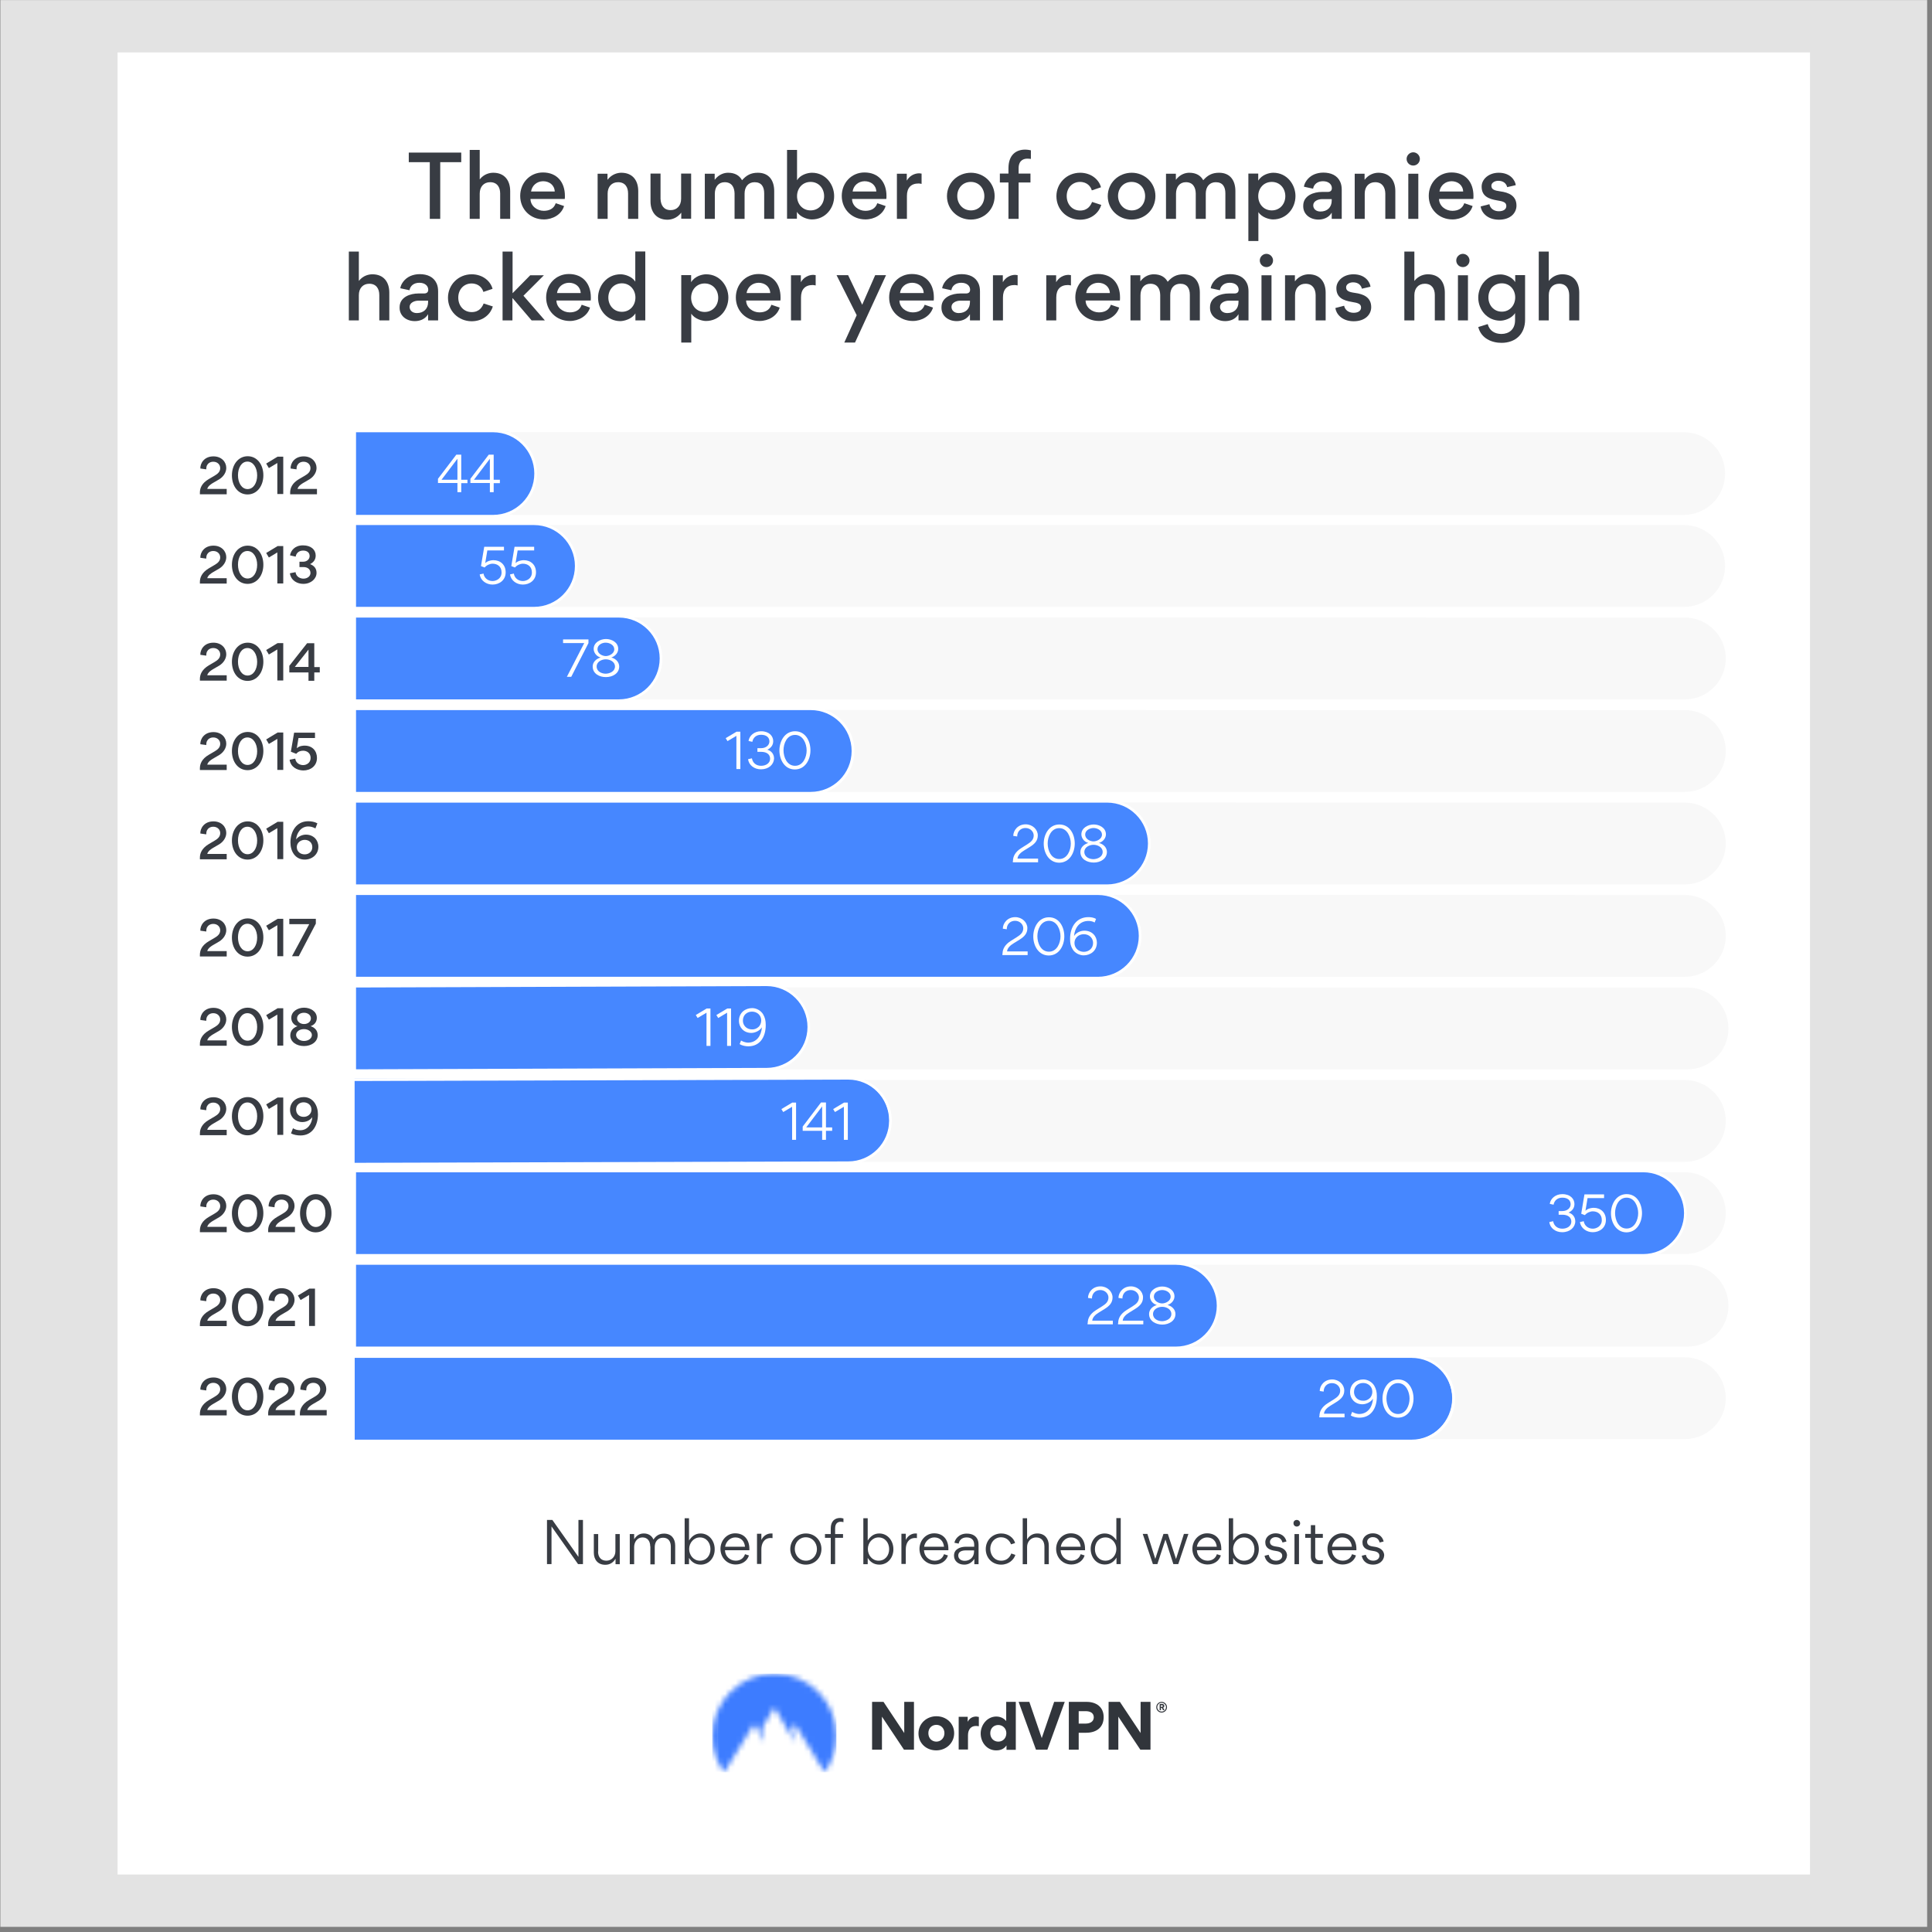 <svg width="369" height="369" viewBox="0 0 369 369" fill="none" xmlns="http://www.w3.org/2000/svg">
<rect x="0" y="0" width="369" height="369" fill="#808080" stroke="none"/>
<rect width="368" height="368" transform="translate(0.071 0.016)" fill="#E3E3E3"/>
<g clip-path="url(#clip0_24_45801)">
<path d="M19.944 8.345H348.711V360.278H19.944V8.345Z" fill="white"/>
<path d="M348.845 360.413H19.809V8.211H348.845V360.413ZM20.078 360.144H348.576V8.48H20.078V360.144Z" fill="black"/>
<path d="M220.84 326.069C220.84 325.503 221.298 325.045 221.864 325.045C222.43 325.045 222.888 325.503 222.888 326.069C222.888 326.634 222.43 327.092 221.864 327.092C221.298 327.092 220.84 326.634 220.84 326.069ZM221.029 326.069C221.029 326.526 221.406 326.904 221.864 326.904C222.322 326.904 222.699 326.526 222.699 326.069C222.699 325.611 222.322 325.233 221.864 325.233C221.406 325.207 221.029 325.584 221.029 326.069ZM221.729 326.634H221.487V325.449H221.945C222.187 325.449 222.376 325.557 222.376 325.826C222.376 325.988 222.268 326.095 222.16 326.176L222.403 326.634H222.133L221.918 326.203H221.729V326.634ZM221.918 325.691H221.702V325.988H221.918C221.999 325.988 222.106 325.961 222.106 325.853C222.106 325.718 221.999 325.691 221.918 325.691Z" fill="#31353B"/>
<path fill-rule="evenodd" clip-rule="evenodd" d="M172.65 334.177L168.448 327.873V334.177H166.562V325.045H168.744L172.704 330.998V325.045H174.562V334.177H172.65Z" fill="#31353B"/>
<path fill-rule="evenodd" clip-rule="evenodd" d="M178.845 327.792C176.96 327.792 175.424 329.193 175.424 331.078C175.424 332.964 176.933 334.311 178.818 334.311C180.704 334.311 182.239 332.91 182.239 331.024C182.239 329.139 180.731 327.792 178.845 327.792ZM178.845 332.641C177.983 332.641 177.31 331.994 177.31 331.024C177.31 330.055 177.983 329.435 178.845 329.435C179.707 329.435 180.381 330.082 180.381 331.024C180.381 331.967 179.68 332.641 178.845 332.641Z" fill="#31353B"/>
<path fill-rule="evenodd" clip-rule="evenodd" d="M186.954 327.926V329.704C186.711 329.65 186.442 329.65 186.361 329.65C185.499 329.65 184.879 330.27 184.879 331.428V334.149H183.102V327.9H184.826V328.815H184.852C185.203 328.115 185.822 327.846 186.469 327.846C186.603 327.873 186.819 327.9 186.954 327.926Z" fill="#31353B"/>
<path fill-rule="evenodd" clip-rule="evenodd" d="M192.179 325.045V328.681H192.152C191.506 327.927 190.644 327.846 190.294 327.846C188.516 327.846 187.304 329.49 187.304 331.079C187.304 332.749 188.462 334.311 190.267 334.311C190.698 334.311 191.614 334.257 192.206 333.395H192.233V334.204H194.011V325.045H192.179ZM190.671 332.641C189.809 332.641 189.135 331.995 189.135 331.025C189.135 330.055 189.836 329.463 190.671 329.463C191.506 329.463 192.206 330.109 192.206 331.025C192.206 331.995 191.533 332.641 190.671 332.641Z" fill="#31353B"/>
<path fill-rule="evenodd" clip-rule="evenodd" d="M197.863 334.177L194.55 325.045H196.597L198.967 331.968L201.338 325.045H203.358L200.045 334.177H197.863Z" fill="#31353B"/>
<path fill-rule="evenodd" clip-rule="evenodd" d="M207.533 325.045H204.139V334.177H206.025V330.944H207.452C209.365 330.944 210.793 329.974 210.793 327.954C210.793 326.015 209.365 325.045 207.533 325.045ZM207.372 329.193H206.025V326.823H207.372C208.153 326.823 208.907 327.119 208.907 328.008C208.88 328.87 208.126 329.193 207.372 329.193Z" fill="#31353B"/>
<path fill-rule="evenodd" clip-rule="evenodd" d="M217.796 334.177L213.594 327.873V334.177H211.735V325.045H213.89L217.85 330.998V325.045H219.736V334.177H217.796Z" fill="#31353B"/>
<mask id="mask0_24_45801" style="mask-type:luminance" maskUnits="userSpaceOnUse" x="136" y="319" width="24" height="20">
<path d="M138.305 338.514C136.878 336.575 136.042 334.15 136.042 331.537C136.042 324.992 141.349 319.658 147.895 319.658C154.441 319.658 159.747 324.965 159.747 331.537C159.747 334.15 158.912 336.548 157.484 338.514L151.801 329.248L151.235 330.191L151.801 332.777L147.895 326.069L145.497 330.164L146.063 332.777L144.016 329.275L138.305 338.514Z" fill="white"/>
</mask>
<g mask="url(#mask0_24_45801)">
<path d="M136.042 319.658H136.985V338.514H136.042V319.658Z" fill="#3D7CFF"/>
</g>
<mask id="mask1_24_45801" style="mask-type:luminance" maskUnits="userSpaceOnUse" x="136" y="319" width="24" height="20">
<path d="M138.305 338.514C136.878 336.575 136.042 334.15 136.042 331.537C136.042 324.992 141.349 319.658 147.895 319.658C154.441 319.658 159.747 324.965 159.747 331.537C159.747 334.15 158.912 336.548 157.484 338.514L151.801 329.248L151.235 330.191L151.801 332.777L147.895 326.069L145.497 330.164L146.063 332.777L144.016 329.275L138.305 338.514Z" fill="white"/>
</mask>
<g mask="url(#mask1_24_45801)">
<path d="M136.985 319.658H159.747V338.514H136.985V319.658Z" fill="#3D7CFF"/>
</g>
<path d="M78.074 30.974V29.143H88.094V30.974H84.081V41.803H82.087V30.974H78.074Z" fill="#383C43"/>
<path d="M93.616 34.798C92.404 34.798 91.623 35.66 91.623 36.98V41.802H89.71V28.63H91.623V34.26C92.458 33.209 93.535 32.994 94.209 32.994C96.418 32.994 97.441 34.529 97.441 36.495V41.802H95.529V36.953C95.529 35.741 94.936 34.798 93.616 34.798Z" fill="#383C43"/>
<path d="M101.32 38.031C101.347 39.35 102.586 40.266 103.852 40.266C104.903 40.266 105.792 39.862 106.142 38.812L107.731 39.35C107.247 40.967 105.576 41.91 103.879 41.91C101.32 41.91 99.354 39.997 99.354 37.411C99.354 34.96 101.186 32.94 103.691 32.94C106.385 32.94 107.893 34.798 107.893 37.411C107.893 37.6 107.893 37.788 107.866 38.004H101.32V38.031ZM101.428 36.576H105.954C105.9 35.337 104.903 34.61 103.718 34.61C102.533 34.636 101.617 35.418 101.428 36.576Z" fill="#383C43"/>
<path d="M118.048 34.799C116.836 34.799 116.055 35.661 116.055 36.981V41.803H114.142V33.183H116.028V34.341C116.863 33.237 117.994 32.994 118.668 32.994C120.876 32.994 121.9 34.53 121.9 36.496V41.803H119.96V36.954C119.96 35.742 119.395 34.799 118.048 34.799Z" fill="#383C43"/>
<path d="M128.096 40.132C129.308 40.132 130.089 39.27 130.089 37.95V33.155H132.002V41.775H130.116V40.617C129.281 41.721 128.15 41.964 127.477 41.964C125.322 41.964 124.244 40.428 124.244 38.462V33.155H126.157V37.977C126.211 39.216 126.776 40.132 128.096 40.132Z" fill="#383C43"/>
<path d="M138.413 34.799C137.228 34.799 136.527 35.688 136.527 37.008V41.803H134.615V33.183H136.5V34.341C137.335 33.237 138.386 32.994 139.059 32.994C140.379 32.994 141.241 33.533 141.726 34.422C142.561 33.479 143.396 32.994 144.743 32.994C146.925 32.994 147.868 34.53 147.868 36.496V41.803H145.955V36.927C145.955 35.688 145.443 34.799 144.124 34.799C142.938 34.799 142.211 35.661 142.211 36.981V41.803H140.298V36.954C140.272 35.742 139.733 34.799 138.413 34.799Z" fill="#383C43"/>
<path d="M155.06 41.91C154.225 41.91 152.797 41.452 152.204 40.455V41.775H150.319V28.63H152.231V34.421C152.824 33.425 154.171 32.994 155.087 32.994C157.727 32.994 159.316 35.283 159.316 37.438C159.343 39.782 157.619 41.91 155.06 41.91ZM154.817 40.186C156.38 40.186 157.403 38.947 157.403 37.465C157.403 35.984 156.38 34.745 154.817 34.745C153.255 34.745 152.231 35.984 152.231 37.465C152.231 38.947 153.255 40.186 154.817 40.186Z" fill="#383C43"/>
<path d="M162.737 38.031C162.764 39.35 164.003 40.266 165.269 40.266C166.32 40.266 167.208 39.862 167.559 38.812L169.148 39.35C168.663 40.967 166.993 41.91 165.296 41.91C162.737 41.91 160.771 39.997 160.771 37.411C160.771 34.96 162.602 32.94 165.107 32.94C167.801 32.94 169.31 34.798 169.31 37.411C169.31 37.6 169.31 37.788 169.283 38.004H162.737V38.031ZM162.845 36.576H167.37C167.316 35.337 166.32 34.61 165.134 34.61C163.949 34.636 163.006 35.418 162.845 36.576Z" fill="#383C43"/>
<path d="M175.452 35.041C173.97 35.041 173.216 35.903 173.216 37.411V41.802H171.303V33.182H173.189V34.502C173.728 33.559 174.67 33.102 175.559 33.102C175.613 33.102 175.883 33.129 176.017 33.155V35.122C175.856 35.068 175.505 35.041 175.452 35.041Z" fill="#383C43"/>
<path d="M185.445 32.994C187.923 32.994 189.97 34.907 189.97 37.439C189.97 39.998 187.977 41.937 185.418 41.937C182.939 41.937 180.865 40.025 180.865 37.466C180.865 34.907 182.939 32.994 185.445 32.994ZM185.445 40.186C187.007 40.186 188.004 38.947 188.004 37.466C188.004 35.984 186.98 34.745 185.418 34.745C183.855 34.745 182.832 35.957 182.832 37.439C182.832 38.893 183.855 40.186 185.445 40.186Z" fill="#383C43"/>
<path d="M192.61 41.802V34.852H190.967V33.156H192.61V32.159C192.61 29.546 194.092 28.576 195.789 28.576C196.193 28.576 196.705 28.657 196.893 28.711V30.354C196.759 30.327 196.436 30.3 196.193 30.3C195.654 30.3 194.55 30.516 194.55 32.132V33.156H196.813V34.852H194.55V41.802H192.61Z" fill="#383C43"/>
<path d="M201.769 37.466C201.769 35.014 203.735 32.994 206.294 32.994C208.422 32.994 209.904 34.314 210.281 35.769L208.53 36.361C208.342 35.688 207.695 34.745 206.268 34.745C204.867 34.745 203.735 35.822 203.735 37.439C203.735 39.055 204.813 40.213 206.294 40.213C207.776 40.213 208.315 39.217 208.584 38.57L210.335 39.136C209.958 40.456 208.611 41.964 206.268 41.964C203.709 41.937 201.769 39.998 201.769 37.466Z" fill="#383C43"/>
<path d="M216.153 32.994C218.631 32.994 220.678 34.907 220.678 37.439C220.678 39.998 218.685 41.937 216.126 41.937C213.648 41.937 211.574 40.025 211.574 37.466C211.574 34.907 213.648 32.994 216.153 32.994ZM216.153 40.186C217.715 40.186 218.712 38.947 218.712 37.466C218.712 35.984 217.688 34.745 216.126 34.745C214.564 34.745 213.54 35.957 213.54 37.439C213.567 38.893 214.591 40.186 216.153 40.186Z" fill="#383C43"/>
<path d="M226.497 34.799C225.312 34.799 224.611 35.688 224.611 37.008V41.803H222.699V33.183H224.584V34.341C225.419 33.237 226.47 32.994 227.143 32.994C228.463 32.994 229.325 33.533 229.81 34.422C230.645 33.479 231.48 32.994 232.827 32.994C235.009 32.994 235.952 34.53 235.952 36.496V41.803H234.039V36.927C234.039 35.688 233.527 34.799 232.208 34.799C231.022 34.799 230.295 35.661 230.295 36.981V41.803H228.382V36.954C228.356 35.742 227.817 34.799 226.497 34.799Z" fill="#383C43"/>
<path d="M243.144 41.91C242.471 41.91 241.016 41.56 240.343 40.51V46.032H238.43V33.156H240.316V34.503C241.043 33.317 242.444 32.994 243.198 32.994C245.838 32.994 247.427 35.284 247.427 37.439C247.427 39.782 245.703 41.91 243.144 41.91ZM242.902 40.186C244.464 40.186 245.488 38.947 245.488 37.466C245.488 35.984 244.464 34.745 242.902 34.745C241.339 34.745 240.316 35.984 240.316 37.466C240.316 38.947 241.339 40.186 242.902 40.186Z" fill="#383C43"/>
<path d="M254.35 41.802V40.617C253.73 41.667 252.626 41.937 251.818 41.937C250.148 41.937 248.909 40.886 248.909 39.405V39.297C248.909 37.304 250.983 36.657 252.491 36.657H253.569C254.161 36.657 254.377 36.361 254.377 35.93C254.377 35.256 253.811 34.61 252.68 34.61C251.629 34.61 250.929 35.203 250.794 36.038L249.043 35.66C249.124 34.933 249.798 33.829 250.983 33.317C251.495 33.102 252.087 32.967 252.734 32.967C254.188 32.967 255.401 33.479 255.966 34.718C256.182 35.176 256.263 35.687 256.263 36.28V41.802H254.35ZM254.35 38.031H252.491C251.764 38.031 250.821 38.408 250.821 39.216C250.821 39.917 251.387 40.401 252.195 40.401C253.515 40.401 254.35 39.593 254.35 38.3V38.031Z" fill="#383C43"/>
<path d="M262.647 34.799C261.434 34.799 260.653 35.661 260.653 36.981V41.803H258.741V33.183H260.626V34.341C261.461 33.237 262.593 32.994 263.266 32.994C265.475 32.994 266.499 34.53 266.499 36.496V41.803H264.586V36.954C264.559 35.742 263.967 34.799 262.647 34.799Z" fill="#383C43"/>
<path d="M269.919 29.088C270.62 29.088 271.185 29.68 271.185 30.354C271.185 31.054 270.62 31.62 269.919 31.62C269.219 31.62 268.653 31.054 268.653 30.354C268.653 29.68 269.219 29.088 269.919 29.088ZM270.889 41.802V33.182H268.977V41.802H270.889Z" fill="#383C43"/>
<path d="M274.849 38.031C274.876 39.35 276.115 40.266 277.381 40.266C278.432 40.266 279.321 39.862 279.671 38.812L281.26 39.35C280.775 40.967 279.105 41.91 277.408 41.91C274.849 41.91 272.883 39.997 272.883 37.411C272.883 34.96 274.715 32.94 277.22 32.94C279.913 32.94 281.422 34.798 281.422 37.411C281.422 37.6 281.422 37.788 281.395 38.004H274.849V38.031ZM274.93 36.576H279.455C279.402 35.337 278.405 34.61 277.22 34.61C276.034 34.636 275.119 35.418 274.93 36.576Z" fill="#383C43"/>
<path d="M282.795 39.432L284.466 39.001C284.6 39.755 285.274 40.348 286.27 40.348C287.186 40.348 287.698 39.944 287.698 39.351C287.698 38.678 287.186 38.462 285.947 38.274C284.385 38.004 282.984 37.52 282.984 35.634C282.984 34.26 284.304 32.994 286.243 32.994C288.533 32.994 289.395 34.503 289.503 35.365L287.86 35.742C287.725 35.149 287.24 34.53 286.163 34.53C285.489 34.53 284.843 34.907 284.843 35.472C284.843 36.173 285.381 36.388 286.54 36.55C288.156 36.765 289.637 37.385 289.637 39.27C289.637 40.617 288.56 41.964 286.27 41.964C283.873 41.937 282.903 40.402 282.795 39.432Z" fill="#383C43"/>
<path d="M70.531 54.193C69.319 54.193 68.538 55.055 68.538 56.375V61.197H66.626V48.052H68.538V53.655C69.373 52.604 70.451 52.389 71.124 52.389C73.333 52.389 74.356 53.924 74.356 55.89V61.197H72.444V56.348C72.444 55.136 71.851 54.193 70.531 54.193Z" fill="#383C43"/>
<path d="M81.764 61.197V60.011C81.144 61.062 80.04 61.331 79.232 61.331C77.562 61.331 76.323 60.281 76.323 58.799V58.691C76.323 56.698 78.397 56.052 79.905 56.052H80.983C81.576 56.052 81.791 55.755 81.791 55.324C81.791 54.651 81.225 54.005 80.094 54.005C79.043 54.005 78.343 54.597 78.208 55.432L76.457 55.055C76.538 54.328 77.212 53.223 78.397 52.712C78.909 52.496 79.501 52.361 80.148 52.361C81.602 52.361 82.815 52.873 83.38 54.112C83.596 54.57 83.677 55.082 83.677 55.675V61.197H81.764ZM81.764 57.425H79.905C79.178 57.425 78.235 57.803 78.235 58.611C78.235 59.311 78.801 59.796 79.609 59.796C80.929 59.796 81.764 58.988 81.764 57.695V57.425Z" fill="#383C43"/>
<path d="M85.562 56.86C85.562 54.409 87.528 52.389 90.087 52.389C92.216 52.389 93.697 53.709 94.074 55.163L92.323 55.756C92.135 55.082 91.488 54.14 90.061 54.14C88.66 54.14 87.528 55.217 87.528 56.833C87.528 58.45 88.606 59.608 90.087 59.608C91.569 59.608 92.108 58.611 92.377 57.965L94.128 58.53C93.751 59.85 92.404 61.359 90.061 61.359C87.528 61.332 85.562 59.392 85.562 56.86Z" fill="#383C43"/>
<path d="M95.987 61.197V48.052H97.899V55.971H97.926L101.266 52.577H103.879L99.974 56.483L104.068 61.197H101.536L97.926 56.968H97.872V61.197H95.987Z" fill="#383C43"/>
<path d="M106.276 57.426C106.303 58.746 107.543 59.662 108.809 59.662C109.859 59.662 110.748 59.258 111.098 58.207L112.687 58.746C112.203 60.362 110.533 61.305 108.835 61.305C106.276 61.305 104.31 59.392 104.31 56.806C104.31 54.355 106.142 52.335 108.647 52.335C111.341 52.335 112.849 54.194 112.849 56.806C112.849 56.995 112.849 57.184 112.822 57.399H106.276V57.426ZM106.384 55.971H110.91C110.856 54.732 109.859 54.005 108.674 54.005C107.489 54.032 106.546 54.813 106.384 55.971Z" fill="#383C43"/>
<path d="M118.533 52.388C119.287 52.388 120.688 52.765 121.335 53.789V48.024H123.247V61.197H121.361V59.85C120.688 60.954 119.153 61.331 118.479 61.331C116.001 61.331 114.223 59.203 114.223 56.86C114.223 54.678 115.839 52.388 118.533 52.388ZM118.776 54.112C117.213 54.112 116.19 55.351 116.19 56.833C116.19 58.314 117.213 59.553 118.776 59.553C120.338 59.553 121.361 58.314 121.361 56.833C121.361 55.378 120.338 54.112 118.776 54.112Z" fill="#383C43"/>
<path d="M134.83 61.305C134.157 61.305 132.702 60.955 132.029 59.904V65.426H130.116V52.55H132.002V53.897C132.729 52.712 134.13 52.389 134.884 52.389C137.524 52.389 139.113 54.678 139.113 56.833C139.113 59.177 137.389 61.305 134.83 61.305ZM134.588 59.581C136.15 59.581 137.174 58.342 137.174 56.86C137.174 55.379 136.15 54.14 134.588 54.14C133.025 54.14 132.002 55.379 132.002 56.86C132.002 58.342 133.025 59.581 134.588 59.581Z" fill="#383C43"/>
<path d="M142.507 57.426C142.534 58.746 143.773 59.662 145.039 59.662C146.09 59.662 146.978 59.258 147.329 58.207L148.918 58.746C148.433 60.362 146.763 61.305 145.066 61.305C142.507 61.305 140.541 59.392 140.541 56.806C140.541 54.355 142.372 52.335 144.877 52.335C147.571 52.335 149.08 54.194 149.08 56.806C149.08 56.995 149.08 57.184 149.053 57.399H142.507V57.426ZM142.588 55.971H147.113C147.059 54.732 146.063 54.005 144.877 54.005C143.692 54.032 142.776 54.813 142.588 55.971Z" fill="#383C43"/>
<path d="M155.222 54.437C153.74 54.437 152.986 55.298 152.986 56.807V61.198H151.073V52.578H152.959V53.898C153.498 52.955 154.44 52.497 155.329 52.497C155.383 52.497 155.653 52.524 155.787 52.551V54.517C155.599 54.464 155.248 54.437 155.222 54.437Z" fill="#383C43"/>
<path d="M161.982 52.551L164.676 58.208L167.154 52.551H169.228L163.302 65.427H161.255L163.625 60.201L159.773 52.551H161.982Z" fill="#383C43"/>
<path d="M171.788 57.426C171.815 58.746 173.054 59.662 174.32 59.662C175.37 59.662 176.259 59.258 176.609 58.207L178.199 58.746C177.714 60.362 176.044 61.305 174.347 61.305C171.788 61.305 169.821 59.392 169.821 56.806C169.821 54.355 171.653 52.335 174.158 52.335C176.852 52.335 178.36 54.194 178.36 56.806C178.36 56.995 178.36 57.184 178.333 57.399H171.788V57.426ZM171.895 55.971H176.421C176.367 54.732 175.37 54.005 174.185 54.005C172.973 54.032 172.057 54.813 171.895 55.971Z" fill="#383C43"/>
<path d="M185.257 61.197V60.011C184.637 61.062 183.533 61.331 182.725 61.331C181.055 61.331 179.815 60.281 179.815 58.799V58.691C179.815 56.698 181.89 56.052 183.398 56.052H184.476C185.068 56.052 185.284 55.755 185.284 55.324C185.284 54.651 184.718 54.005 183.587 54.005C182.536 54.005 181.836 54.597 181.701 55.432L179.95 55.055C180.031 54.328 180.704 53.223 181.89 52.712C182.401 52.496 182.994 52.361 183.64 52.361C185.095 52.361 186.307 52.873 186.873 54.112C187.088 54.57 187.169 55.082 187.169 55.675V61.197H185.257ZM185.257 57.425H183.398C182.671 57.425 181.728 57.803 181.728 58.611C181.728 59.311 182.294 59.796 183.102 59.796C184.422 59.796 185.257 58.988 185.257 57.695V57.425Z" fill="#383C43"/>
<path d="M193.795 54.437C192.314 54.437 191.559 55.298 191.559 56.807V61.198H189.647V52.578H191.533V53.898C192.071 52.955 193.014 52.497 193.903 52.497C193.957 52.497 194.226 52.524 194.361 52.551V54.517C194.199 54.464 193.822 54.437 193.795 54.437Z" fill="#383C43"/>
<path d="M203.978 54.437C202.496 54.437 201.742 55.298 201.742 56.807V61.198H199.83V52.578H201.715V53.898C202.254 52.955 203.197 52.497 204.086 52.497C204.14 52.497 204.409 52.524 204.544 52.551V54.517C204.355 54.464 204.005 54.437 203.978 54.437Z" fill="#383C43"/>
<path d="M207.345 57.426C207.372 58.746 208.611 59.662 209.877 59.662C210.927 59.662 211.816 59.258 212.167 58.207L213.756 58.746C213.271 60.362 211.601 61.305 209.904 61.305C207.345 61.305 205.378 59.392 205.378 56.806C205.378 54.355 207.21 52.335 209.715 52.335C212.409 52.335 213.917 54.194 213.917 56.806C213.917 56.995 213.917 57.184 213.891 57.399H207.345V57.426ZM207.453 55.971H211.978C211.924 54.732 210.927 54.005 209.742 54.005C208.53 54.032 207.614 54.813 207.453 55.971Z" fill="#383C43"/>
<path d="M219.709 54.194C218.524 54.194 217.823 55.082 217.823 56.402V61.197H215.911V52.577H217.796V53.736C218.631 52.631 219.682 52.389 220.355 52.389C221.675 52.389 222.537 52.927 223.022 53.816C223.857 52.873 224.692 52.389 226.039 52.389C228.221 52.389 229.164 53.924 229.164 55.891V61.197H227.251V56.322C227.251 55.082 226.739 54.194 225.419 54.194C224.234 54.194 223.507 55.055 223.507 56.375V61.197H221.594V56.348C221.567 55.136 221.029 54.194 219.709 54.194Z" fill="#383C43"/>
<path d="M236.545 61.197V60.011C235.925 61.062 234.821 61.331 234.013 61.331C232.343 61.331 231.104 60.281 231.104 58.799V58.691C231.104 56.698 233.178 56.052 234.686 56.052H235.764C236.356 56.052 236.572 55.755 236.572 55.324C236.572 54.651 236.006 54.005 234.875 54.005C233.824 54.005 233.124 54.597 232.989 55.432L231.238 55.055C231.319 54.328 231.992 53.223 233.178 52.712C233.689 52.496 234.282 52.361 234.929 52.361C236.383 52.361 237.595 52.873 238.161 54.112C238.377 54.57 238.457 55.082 238.457 55.675V61.197H236.545ZM236.545 57.425H234.686C233.959 57.425 233.016 57.803 233.016 58.611C233.016 59.311 233.582 59.796 234.39 59.796C235.71 59.796 236.545 58.988 236.545 57.695V57.425Z" fill="#383C43"/>
<path d="M241.878 48.482C242.578 48.482 243.144 49.075 243.144 49.748C243.144 50.449 242.578 51.014 241.878 51.014C241.177 51.014 240.612 50.449 240.612 49.748C240.612 49.075 241.177 48.482 241.878 48.482ZM242.848 61.197V52.577H240.935V61.197H242.848Z" fill="#383C43"/>
<path d="M249.339 54.194C248.127 54.194 247.346 55.055 247.346 56.375V61.197H245.434V52.577H247.319V53.736C248.154 52.631 249.286 52.389 249.959 52.389C252.168 52.389 253.191 53.924 253.191 55.891V61.197H251.279V56.348C251.252 55.136 250.659 54.194 249.339 54.194Z" fill="#383C43"/>
<path d="M255.05 58.827L256.72 58.396C256.855 59.15 257.529 59.742 258.525 59.742C259.441 59.742 259.953 59.338 259.953 58.746C259.953 58.072 259.441 57.857 258.202 57.668C256.64 57.399 255.239 56.914 255.239 55.029C255.239 53.655 256.559 52.389 258.498 52.389C260.788 52.389 261.65 53.897 261.758 54.759L260.114 55.136C259.98 54.544 259.495 53.924 258.417 53.924C257.744 53.924 257.098 54.301 257.098 54.867C257.098 55.567 257.636 55.783 258.795 55.944C260.411 56.16 261.892 56.779 261.892 58.665C261.892 60.012 260.815 61.359 258.525 61.359C256.128 61.332 255.158 59.796 255.05 58.827Z" fill="#383C43"/>
<path d="M272.128 54.193C270.916 54.193 270.135 55.055 270.135 56.375V61.197H268.222V48.052H270.135V53.655C270.97 52.604 272.047 52.389 272.721 52.389C274.929 52.389 275.953 53.924 275.953 55.89V61.197H274.041V56.348C274.041 55.136 273.448 54.193 272.128 54.193Z" fill="#383C43"/>
<path d="M279.401 48.482C280.102 48.482 280.667 49.075 280.667 49.748C280.667 50.449 280.102 51.014 279.401 51.014C278.701 51.014 278.135 50.449 278.135 49.748C278.135 49.075 278.701 48.482 279.401 48.482ZM280.371 61.197V52.577H278.459V61.197H280.371Z" fill="#383C43"/>
<path d="M282.337 56.833C282.337 54.732 283.9 52.415 286.593 52.415C287.348 52.415 288.721 52.792 289.395 53.87V52.55H291.281V61.062C291.281 63.782 289.476 65.48 286.782 65.48C284.95 65.48 282.903 64.671 282.337 62.463L284.142 61.897C284.492 63.217 285.543 63.782 286.755 63.782C288.183 63.782 289.368 62.947 289.368 61.143V59.796C288.668 60.9 287.24 61.25 286.54 61.25C284.061 61.25 282.337 59.176 282.337 56.833ZM286.836 54.112C285.274 54.112 284.277 55.297 284.277 56.806C284.277 58.287 285.3 59.526 286.836 59.526C288.371 59.526 289.395 58.287 289.395 56.806C289.395 55.324 288.371 54.112 286.836 54.112Z" fill="#383C43"/>
<path d="M297.799 54.193C296.587 54.193 295.806 55.055 295.806 56.375V61.197H293.894V48.052H295.806V53.655C296.641 52.604 297.719 52.389 298.392 52.389C300.601 52.389 301.624 53.924 301.624 55.89V61.197H299.712V56.348C299.685 55.136 299.119 54.193 297.799 54.193Z" fill="#383C43"/>
<path d="M111.341 290.297V298.728H110.398L105.334 291.536V298.728H104.472V290.297H105.496L110.479 297.354V290.297H111.341Z" fill="#383C43"/>
<path d="M114.224 296.331C114.224 297.355 114.762 298.082 115.813 298.082C116.81 298.082 117.537 297.301 117.537 296.278V292.991H118.372V298.756H117.564V297.705C117.106 298.486 116.432 298.864 115.597 298.864C114.197 298.864 113.416 297.894 113.416 296.547V292.991H114.251V296.331H114.224Z" fill="#383C43"/>
<path d="M124.19 295.361C124.19 294.418 123.732 293.637 122.709 293.637C121.712 293.637 121.119 294.526 121.119 295.469V298.755H120.284V292.991H121.119V293.987C121.577 293.287 122.116 292.883 122.978 292.883C123.813 292.883 124.486 293.287 124.81 294.041C125.294 293.287 125.941 292.91 126.83 292.91C128.231 292.91 128.958 293.879 128.958 295.199V298.755H128.123V295.415C128.123 294.445 127.692 293.691 126.641 293.691C125.618 293.691 125.052 294.499 125.052 295.469V298.782H124.217V295.361H124.19Z" fill="#383C43"/>
<path d="M133.834 298.836C132.756 298.836 132.056 298.297 131.598 297.543V298.755H130.763V289.974H131.598V294.23C132.083 293.502 132.729 292.883 133.807 292.883C135.45 292.883 136.5 294.337 136.5 295.846C136.554 297.408 135.477 298.836 133.834 298.836ZM135.692 295.873C135.692 294.688 134.938 293.637 133.672 293.637C132.487 293.637 131.625 294.688 131.625 295.846C131.625 297.031 132.46 298.082 133.672 298.082C134.938 298.082 135.692 297.085 135.692 295.873Z" fill="#383C43"/>
<path d="M138.466 296.115C138.52 297.246 139.409 298.081 140.514 298.081C141.376 298.081 142.022 297.65 142.292 296.842L143.046 297.085C142.696 298.189 141.672 298.809 140.514 298.809C138.844 298.809 137.604 297.489 137.604 295.819C137.604 294.256 138.79 292.855 140.406 292.855C142.184 292.855 143.127 294.122 143.127 295.819C143.127 295.926 143.127 296.007 143.127 296.088H138.466V296.115ZM142.292 295.414C142.184 294.364 141.537 293.637 140.433 293.637C139.436 293.637 138.628 294.472 138.493 295.414H142.292Z" fill="#383C43"/>
<path d="M145.417 294.122C145.848 293.233 146.602 292.883 147.275 292.883C147.329 292.883 147.491 292.883 147.545 292.883V293.772C147.437 293.772 147.329 293.745 147.221 293.745C145.875 293.745 145.417 294.876 145.417 295.9V298.701H144.582V292.937H145.417V294.122Z" fill="#383C43"/>
<path d="M150.938 295.873C150.938 294.176 152.231 292.883 153.928 292.883C155.599 292.883 156.892 294.176 156.892 295.846C156.892 297.543 155.599 298.836 153.902 298.836C152.231 298.836 150.938 297.516 150.938 295.873ZM156.03 295.873C156.03 294.661 155.168 293.61 153.902 293.61C152.662 293.61 151.8 294.634 151.8 295.819C151.8 297.031 152.662 298.082 153.928 298.082C155.141 298.082 156.03 297.085 156.03 295.873Z" fill="#383C43"/>
<path d="M159.504 291.913V292.991H161.013V293.718H159.504V298.728H158.669V293.718H157.565V292.991H158.669V291.913C158.669 290.566 159.424 289.92 160.447 289.92C160.609 289.92 160.851 289.947 161.094 290.028V290.728C160.878 290.647 160.609 290.647 160.501 290.647C160.043 290.674 159.504 290.917 159.504 291.913Z" fill="#383C43"/>
<path d="M167.963 298.836C166.885 298.836 166.185 298.297 165.727 297.543V298.755H164.892V289.974H165.727V294.23C166.212 293.502 166.858 292.883 167.936 292.883C169.579 292.883 170.63 294.337 170.63 295.846C170.684 297.408 169.606 298.836 167.963 298.836ZM169.822 295.873C169.822 294.688 169.067 293.637 167.801 293.637C166.616 293.637 165.754 294.688 165.754 295.846C165.754 297.031 166.589 298.082 167.801 298.082C169.067 298.082 169.822 297.085 169.822 295.873Z" fill="#383C43"/>
<path d="M173 294.122C173.431 293.233 174.185 292.883 174.859 292.883C174.913 292.883 175.074 292.883 175.128 292.883V293.772C175.02 293.772 174.913 293.745 174.805 293.745C173.458 293.745 173 294.876 173 295.9V298.701H172.165V292.937H173V294.122Z" fill="#383C43"/>
<path d="M176.475 296.115C176.529 297.246 177.418 298.081 178.522 298.081C179.384 298.081 180.03 297.65 180.3 296.842L181.054 297.085C180.704 298.189 179.68 298.809 178.522 298.809C176.852 298.809 175.613 297.489 175.613 295.819C175.613 294.256 176.798 292.855 178.414 292.855C180.192 292.855 181.135 294.122 181.135 295.819C181.135 295.926 181.135 296.007 181.135 296.088H176.475V296.115ZM180.3 295.414C180.192 294.364 179.546 293.637 178.441 293.637C177.445 293.637 176.636 294.472 176.502 295.414H180.3Z" fill="#383C43"/>
<path d="M186.064 295.037C186.064 294.121 185.553 293.637 184.61 293.637C183.64 293.637 183.209 294.256 183.101 294.822L182.293 294.66C182.347 294.175 182.994 292.909 184.637 292.909C185.849 292.909 186.468 293.448 186.738 294.094C186.873 294.418 186.899 294.849 186.899 295.037V298.755H186.091V297.731C185.633 298.431 185.014 298.835 184.152 298.835C182.994 298.835 182.212 298.108 182.212 297.138V297.084C182.212 295.845 183.452 295.414 184.475 295.414H186.064V295.037ZM184.448 296.115C183.829 296.115 183.021 296.303 183.021 297.084C183.021 297.731 183.559 298.108 184.26 298.108C185.283 298.108 186.037 297.381 186.037 296.33V296.115H184.448Z" fill="#383C43"/>
<path d="M191.237 298.082C192.503 298.082 192.987 297.139 193.149 296.708L193.93 296.977C193.661 297.839 192.718 298.836 191.21 298.836C189.539 298.836 188.273 297.597 188.273 295.873C188.273 294.122 189.62 292.883 191.237 292.883C192.583 292.883 193.634 293.745 193.876 294.715L193.095 294.957C192.96 294.526 192.395 293.61 191.21 293.61C189.97 293.61 189.135 294.607 189.135 295.819C189.162 297.031 189.917 298.082 191.237 298.082Z" fill="#383C43"/>
<path d="M199.479 295.388C199.479 294.364 198.94 293.637 197.89 293.637C196.893 293.637 196.166 294.445 196.166 295.469V298.755H195.331V289.974H196.166V294.014C196.624 293.26 197.297 292.883 198.132 292.883C199.533 292.883 200.314 293.853 200.314 295.199V298.755H199.479V295.388Z" fill="#383C43"/>
<path d="M202.577 296.115C202.631 297.246 203.52 298.081 204.624 298.081C205.486 298.081 206.133 297.65 206.402 296.842L207.156 297.085C206.806 298.189 205.782 298.809 204.624 298.809C202.954 298.809 201.715 297.489 201.715 295.819C201.715 294.256 202.9 292.855 204.516 292.855C206.294 292.855 207.237 294.122 207.237 295.819C207.237 295.926 207.237 296.007 207.237 296.088H202.577V296.115ZM206.402 295.414C206.294 294.364 205.648 293.637 204.543 293.637C203.547 293.637 202.738 294.472 202.604 295.414H206.402Z" fill="#383C43"/>
<path d="M210.981 292.883C212.086 292.883 212.759 293.503 213.217 294.176V289.947H214.052V298.729H213.244V297.49C212.813 298.217 212.113 298.81 211.008 298.81C209.365 298.81 208.314 297.409 208.314 295.846C208.288 294.365 209.338 292.883 210.981 292.883ZM213.217 295.846C213.217 294.715 212.355 293.638 211.143 293.638C209.877 293.638 209.123 294.634 209.123 295.873C209.123 297.059 209.877 298.082 211.143 298.082C212.355 298.082 213.217 297.032 213.217 295.846Z" fill="#383C43"/>
<path d="M220.194 298.728L218.254 292.964H219.143L220.652 297.732L222.214 292.964H223.049L224.612 297.759L226.12 292.964H226.982L225.043 298.728H224.1L222.591 294.041L221.056 298.728H220.194Z" fill="#383C43"/>
<path d="M228.598 296.115C228.652 297.246 229.541 298.081 230.646 298.081C231.508 298.081 232.154 297.65 232.423 296.842L233.178 297.085C232.827 298.189 231.804 298.809 230.646 298.809C228.975 298.809 227.736 297.489 227.736 295.819C227.736 294.256 228.922 292.855 230.538 292.855C232.316 292.855 233.258 294.122 233.258 295.819C233.258 295.926 233.258 296.007 233.258 296.088H228.598V296.115ZM232.396 295.414C232.289 294.364 231.642 293.637 230.538 293.637C229.541 293.637 228.733 294.472 228.598 295.414H232.396Z" fill="#383C43"/>
<path d="M237.757 298.836C236.679 298.836 235.979 298.297 235.521 297.543V298.755H234.686V289.974H235.521V294.23C236.006 293.502 236.652 292.883 237.73 292.883C239.373 292.883 240.424 294.337 240.424 295.846C240.451 297.408 239.4 298.836 237.757 298.836ZM239.589 295.873C239.589 294.688 238.834 293.637 237.568 293.637C236.383 293.637 235.521 294.688 235.521 295.846C235.521 297.031 236.356 298.082 237.568 298.082C238.861 298.082 239.589 297.085 239.589 295.873Z" fill="#383C43"/>
<path d="M243.71 298.835C242.147 298.835 241.636 297.785 241.528 297.138L242.309 296.95C242.417 297.462 242.821 298.081 243.71 298.081C244.329 298.081 244.895 297.758 244.895 297.138C244.895 296.438 244.141 296.276 243.548 296.196C242.578 296.061 241.663 295.711 241.663 294.579C241.663 293.502 242.632 292.855 243.602 292.855C245.11 292.855 245.595 293.879 245.703 294.418L244.949 294.606C244.841 294.229 244.545 293.583 243.629 293.583C243.009 293.583 242.551 294.014 242.551 294.499C242.551 295.226 243.333 295.334 243.925 295.414C244.868 295.522 245.811 296.034 245.811 297.085C245.73 298.162 244.814 298.835 243.71 298.835Z" fill="#383C43"/>
<path d="M247.669 290.297C248.019 290.297 248.316 290.566 248.316 290.943C248.316 291.294 248.046 291.563 247.669 291.563C247.319 291.563 247.05 291.294 247.05 290.943C247.023 290.566 247.319 290.297 247.669 290.297ZM248.1 292.991V298.755H247.238V292.991H248.1Z" fill="#383C43"/>
<path d="M250.363 297.247V293.718H249.286V292.964H250.363V291.294H251.198V292.964H252.653V293.718H251.198V297.22C251.198 297.732 251.494 298.028 252.141 298.028C252.33 298.028 252.518 298.028 252.653 297.974V298.675C252.491 298.729 252.141 298.756 252.006 298.756C250.74 298.782 250.363 298.082 250.363 297.247Z" fill="#383C43"/>
<path d="M254.403 296.115C254.457 297.246 255.346 298.081 256.451 298.081C257.313 298.081 257.959 297.65 258.229 296.842L258.983 297.085C258.633 298.189 257.609 298.809 256.451 298.809C254.781 298.809 253.542 297.489 253.542 295.819C253.542 294.256 254.727 292.855 256.343 292.855C258.121 292.855 259.064 294.122 259.064 295.819C259.064 295.926 259.064 296.007 259.064 296.088H254.403V296.115ZM258.202 295.414C258.094 294.364 257.447 293.637 256.343 293.637C255.346 293.637 254.538 294.472 254.403 295.414H258.202Z" fill="#383C43"/>
<path d="M262.269 298.835C260.707 298.835 260.195 297.785 260.087 297.138L260.869 296.95C260.976 297.462 261.38 298.081 262.269 298.081C262.889 298.081 263.455 297.758 263.455 297.138C263.455 296.438 262.7 296.276 262.108 296.196C261.138 296.061 260.222 295.711 260.222 294.579C260.222 293.502 261.192 292.855 262.162 292.855C263.67 292.855 264.155 293.879 264.263 294.418L263.508 294.606C263.401 294.229 263.104 293.583 262.188 293.583C261.569 293.583 261.111 294.014 261.111 294.499C261.111 295.226 261.892 295.334 262.485 295.414C263.428 295.522 264.37 296.034 264.37 297.085C264.29 298.162 263.374 298.835 262.269 298.835Z" fill="#383C43"/>
<path d="M85.589 98.477C83.703 98.477 82.168 96.942 82.168 95.056V85.817C82.168 83.931 85.535 82.395 87.421 82.395H321.585C326.029 82.395 329.612 86.005 329.612 90.423C329.612 94.867 326.002 98.45 321.585 98.45H87.421L85.589 98.477Z" fill="#F8F8F8"/>
<path d="M321.585 82.557C325.949 82.557 329.478 86.086 329.478 90.45C329.478 94.813 325.949 98.342 321.585 98.342H98.196C96.391 98.342 94.909 96.888 94.909 95.056V85.816C94.909 84.012 96.364 82.53 98.196 82.53L321.585 82.557ZM321.585 82.261H98.196C96.229 82.261 94.64 83.85 94.64 85.816V95.056C94.64 97.022 96.229 98.612 98.196 98.612H321.612C326.137 98.612 329.801 94.948 329.801 90.423C329.774 85.924 326.11 82.261 321.585 82.261Z" fill="white"/>
<path d="M67.73 98.611V82.287H94.155C98.654 82.287 102.317 85.951 102.317 90.449C102.317 94.948 98.654 98.611 94.155 98.611H67.73Z" fill="#4687FF"/>
<path d="M94.155 82.557C98.519 82.557 102.048 86.086 102.048 90.45C102.048 94.814 98.519 98.342 94.155 98.342H67.999V82.557H94.155ZM94.155 82.019H67.487V98.854H94.155C98.788 98.854 102.559 95.083 102.559 90.45C102.559 85.817 98.788 82.019 94.155 82.019Z" fill="white"/>
<path d="M98.115 116.067C96.283 116.067 94.775 114.559 94.775 112.727V103.488C94.775 101.656 96.283 100.147 98.115 100.147H321.693C326.084 100.147 329.639 103.703 329.639 108.094C329.639 112.485 326.084 116.04 321.693 116.04L98.115 116.067Z" fill="#F8F8F8"/>
<path d="M321.665 100.281C325.975 100.281 329.477 103.783 329.477 108.093C329.477 112.403 325.975 115.905 321.665 115.905H98.088C96.337 115.905 94.882 114.477 94.882 112.699V103.487C94.882 101.736 96.31 100.281 98.088 100.281H321.665ZM321.665 100.012H98.088C96.175 100.012 94.613 101.574 94.613 103.487V112.726C94.613 114.639 96.175 116.201 98.088 116.201H321.665C326.137 116.201 329.773 112.564 329.773 108.093C329.773 103.648 326.137 100.012 321.665 100.012Z" fill="white"/>
<path d="M67.73 116.174V100.012H101.994C106.439 100.012 110.075 103.648 110.075 108.093C110.075 112.537 106.439 116.174 101.994 116.174H67.73Z" fill="#4687FF"/>
<path d="M101.994 100.282C106.304 100.282 109.805 103.784 109.805 108.094C109.805 112.404 106.304 115.906 101.994 115.906H67.999V100.282H101.994ZM101.994 99.77H67.487V116.445H101.994C106.6 116.445 110.317 112.7 110.317 108.121C110.317 103.515 106.6 99.77 101.994 99.77Z" fill="white"/>
<path d="M98.222 133.737C96.391 133.737 94.882 132.229 94.882 130.397V121.158C94.882 119.326 96.391 117.817 98.222 117.817H321.8C326.191 117.817 329.747 121.373 329.747 125.764C329.747 130.155 326.191 133.71 321.8 133.71L98.222 133.737Z" fill="#F8F8F8"/>
<path d="M321.801 117.953C326.111 117.953 329.612 121.455 329.612 125.765C329.612 130.075 326.111 133.576 321.801 133.576H98.223C96.472 133.576 95.017 132.149 95.017 130.371V121.132C95.017 119.381 96.445 117.926 98.223 117.926L321.801 117.953ZM321.801 117.684H98.223C96.31 117.684 94.748 119.246 94.748 121.158V130.398C94.748 132.31 96.31 133.873 98.223 133.873H321.801C326.272 133.873 329.909 130.236 329.909 125.765C329.909 121.32 326.272 117.684 321.801 117.684Z" fill="white"/>
<path d="M67.73 133.846V117.684H118.156C122.601 117.684 126.237 121.32 126.237 125.765C126.237 130.209 122.601 133.846 118.156 133.846H67.73Z" fill="#4687FF"/>
<path d="M118.183 117.952C122.493 117.952 125.995 121.454 125.995 125.764C125.995 130.074 122.493 133.576 118.183 133.576H67.999V117.952H118.183ZM118.183 117.44H67.487V134.114H118.183C122.789 134.114 126.506 130.37 126.506 125.791C126.506 121.185 122.762 117.44 118.183 117.44Z" fill="white"/>
<path d="M98.222 151.408C96.391 151.408 94.882 149.9 94.882 148.068V138.828C94.882 136.997 96.391 135.488 98.222 135.488H321.8C326.191 135.488 329.747 139.044 329.747 143.435C329.747 147.825 326.191 151.381 321.8 151.381L98.222 151.408Z" fill="#F8F8F8"/>
<path d="M321.801 135.622C326.111 135.622 329.612 139.124 329.612 143.434C329.612 147.744 326.111 151.246 321.801 151.246H98.223C96.472 151.246 95.017 149.818 95.017 148.04V138.801C95.017 137.05 96.445 135.596 98.223 135.596L321.801 135.622ZM321.801 135.326H98.223C96.31 135.326 94.748 136.889 94.748 138.801V148.04C94.748 149.953 96.31 151.515 98.223 151.515H321.801C326.272 151.515 329.909 147.879 329.909 143.407C329.909 138.963 326.272 135.326 321.801 135.326Z" fill="white"/>
<path d="M67.73 151.516V135.354H154.844C159.289 135.354 162.926 138.99 162.926 143.435C162.926 147.879 159.289 151.516 154.844 151.516H67.73Z" fill="#4687FF"/>
<path d="M154.844 135.623C159.154 135.623 162.656 139.125 162.656 143.435C162.656 147.745 159.154 151.247 154.844 151.247H67.999V135.623H154.844ZM154.844 135.111H67.487V151.785H154.871C159.477 151.785 163.195 148.041 163.195 143.462C163.195 138.829 159.45 135.111 154.844 135.111Z" fill="white"/>
<path d="M98.222 169.053C96.391 169.053 94.882 167.544 94.882 165.712V156.473C94.882 154.641 96.391 153.133 98.222 153.133H321.8C326.191 153.133 329.747 156.689 329.747 161.079C329.747 165.47 326.191 169.026 321.8 169.026L98.222 169.053Z" fill="#F8F8F8"/>
<path d="M321.801 153.293C326.111 153.293 329.612 156.795 329.612 161.105C329.612 165.415 326.111 168.917 321.801 168.917H98.223C96.472 168.917 95.017 167.489 95.017 165.711V156.472C95.017 154.721 96.445 153.266 98.223 153.266L321.801 153.293ZM321.801 152.997H98.223C96.31 152.997 94.748 154.559 94.748 156.472V165.711C94.748 167.624 96.31 169.186 98.223 169.186H321.801C326.272 169.186 329.909 165.55 329.909 161.078C329.909 156.634 326.272 152.997 321.801 152.997Z" fill="white"/>
<path d="M67.73 169.187V153.024H211.439C215.884 153.024 219.52 156.661 219.52 161.106C219.52 165.55 215.884 169.187 211.439 169.187H67.73Z" fill="#4687FF"/>
<path d="M211.439 153.294C215.749 153.294 219.251 156.795 219.251 161.105C219.251 165.415 215.749 168.917 211.439 168.917H67.999V153.294H211.439ZM211.439 152.755H67.487V169.429H211.439C216.045 169.429 219.763 165.685 219.763 161.105C219.763 156.526 216.045 152.755 211.439 152.755Z" fill="white"/>
<path d="M98.222 186.723C96.391 186.723 94.882 185.214 94.882 183.382V174.143C94.882 172.311 96.391 170.803 98.222 170.803H321.8C326.191 170.803 329.747 174.358 329.747 178.749C329.747 183.14 326.191 186.696 321.8 186.696L98.222 186.723Z" fill="#F8F8F8"/>
<path d="M321.801 170.938C326.111 170.938 329.612 174.44 329.612 178.75C329.612 183.06 326.111 186.562 321.801 186.562H98.223C96.472 186.562 95.017 185.134 95.017 183.356V174.117C95.017 172.366 96.445 170.911 98.223 170.911L321.801 170.938ZM321.801 170.669H98.223C96.31 170.669 94.748 172.231 94.748 174.144V183.383C94.748 185.296 96.31 186.858 98.223 186.858H321.801C326.272 186.858 329.909 183.222 329.909 178.75C329.909 174.305 326.272 170.669 321.801 170.669Z" fill="white"/>
<path d="M67.73 186.831V170.669H209.661C214.106 170.669 217.743 174.305 217.743 178.75C217.743 183.195 214.106 186.831 209.661 186.831H67.73Z" fill="#4687FF"/>
<path d="M209.688 170.938C213.998 170.938 217.5 174.439 217.5 178.749C217.5 183.059 213.998 186.561 209.688 186.561H67.999V170.938H209.688ZM209.688 170.426H67.487V187.1H209.688C214.294 187.1 218.012 183.356 218.012 178.776C218.012 174.197 214.267 170.426 209.688 170.426Z" fill="white"/>
<path d="M98.735 204.393C96.903 204.393 95.394 202.885 95.394 201.053V191.814C95.394 189.982 96.903 188.474 98.735 188.474H322.312C326.703 188.474 330.259 192.029 330.259 196.42C330.259 200.811 326.703 204.367 322.312 204.367L98.735 204.393Z" fill="#F8F8F8"/>
<path d="M322.312 188.608C326.622 188.608 330.124 192.11 330.124 196.42C330.124 200.73 326.622 204.231 322.312 204.231H98.734C96.983 204.231 95.529 202.804 95.529 201.026V191.786C95.529 190.035 96.956 188.581 98.734 188.581L322.312 188.608ZM322.312 188.312H98.734C96.822 188.312 95.259 189.874 95.259 191.786V201.026C95.259 202.938 96.822 204.501 98.734 204.501H322.312C326.783 204.501 330.42 200.864 330.42 196.393C330.393 191.948 326.783 188.338 322.312 188.312Z" fill="white"/>
<path d="M67.73 204.501V188.339L146.413 188.069C150.858 188.069 154.494 191.706 154.494 196.15C154.494 200.595 150.858 204.232 146.413 204.232L67.73 204.501Z" fill="#4687FF"/>
<path d="M146.413 188.339C150.723 188.339 154.225 191.841 154.225 196.151C154.225 200.461 150.723 203.962 146.413 203.962L67.999 204.232V188.608L146.413 188.339ZM146.413 187.827L67.487 188.097V204.771L146.413 204.501C151.019 204.501 154.736 200.757 154.736 196.178C154.736 191.598 151.019 187.827 146.413 187.827Z" fill="white"/>
<path d="M98.222 222.038C96.391 222.038 94.882 220.529 94.882 218.698V209.458C94.882 207.627 96.391 206.118 98.222 206.118H321.8C326.191 206.118 329.747 209.674 329.747 214.065C329.747 218.455 326.191 222.011 321.8 222.011L98.222 222.038Z" fill="#F8F8F8"/>
<path d="M321.801 206.279C326.111 206.279 329.612 209.781 329.612 214.09C329.612 218.4 326.111 221.902 321.801 221.902H98.223C96.472 221.902 95.017 220.475 95.017 218.697V209.457C95.017 207.706 96.445 206.252 98.223 206.252L321.801 206.279ZM321.801 205.982H98.223C96.31 205.982 94.748 207.545 94.748 209.457V218.697C94.748 220.609 96.31 222.172 98.223 222.172H321.801C326.272 222.172 329.909 218.535 329.909 214.064C329.909 209.619 326.272 205.982 321.801 205.982Z" fill="white"/>
<path d="M67.73 222.172V206.01H161.794C166.239 206.01 169.875 209.646 169.875 214.091C169.875 218.536 166.239 222.172 161.794 222.172H67.73Z" fill="#4687FF"/>
<path d="M162.009 206.198C166.319 206.198 169.821 209.7 169.821 214.01C169.821 218.32 166.319 221.822 162.009 221.822L67.541 222.091V206.468L162.009 206.198ZM162.009 205.687L67.029 205.956V222.63L162.009 222.361C166.616 222.361 170.333 218.616 170.333 214.037C170.333 209.458 166.616 205.687 162.009 205.687Z" fill="white"/>
<path d="M98.222 239.681C96.391 239.681 94.882 238.172 94.882 236.34V227.101C94.882 225.269 96.391 223.761 98.222 223.761H321.8C326.191 223.761 329.747 227.316 329.747 231.707C329.747 236.098 326.191 239.654 321.8 239.654L98.222 239.681Z" fill="#F8F8F8"/>
<path d="M321.801 223.896C326.111 223.896 329.612 227.398 329.612 231.708C329.612 236.018 326.111 239.52 321.801 239.52H98.223C96.472 239.52 95.017 238.092 95.017 236.314V227.075C95.017 225.324 96.445 223.869 98.223 223.869L321.801 223.896ZM321.801 223.627H98.223C96.31 223.627 94.748 225.189 94.748 227.102V236.341C94.748 238.254 96.31 239.816 98.223 239.816H321.801C326.272 239.816 329.909 236.18 329.909 231.708C329.909 227.263 326.272 223.627 321.801 223.627Z" fill="white"/>
<path d="M67.73 239.789V223.627H313.827C318.272 223.627 321.908 227.263 321.908 231.708C321.908 236.153 318.272 239.789 313.827 239.789H67.73Z" fill="#4687FF"/>
<path d="M313.827 223.896C318.137 223.896 321.639 227.397 321.639 231.707C321.639 236.017 318.137 239.519 313.827 239.519H67.999V223.896H313.827ZM313.827 223.384H67.487V240.058H313.827C318.433 240.058 322.15 236.314 322.15 231.734C322.15 227.155 318.433 223.384 313.827 223.384Z" fill="white"/>
<path d="M98.735 257.351C96.903 257.351 95.394 255.843 95.394 254.011V244.772C95.394 242.94 96.903 241.432 98.735 241.432H322.312C326.703 241.432 330.259 244.987 330.259 249.378C330.259 253.769 326.703 257.325 322.312 257.325L98.735 257.351Z" fill="#F8F8F8"/>
<path d="M322.312 241.566C326.622 241.566 330.124 245.068 330.124 249.378C330.124 253.688 326.622 257.19 322.312 257.19H98.734C96.983 257.19 95.529 255.762 95.529 253.984V244.745C95.529 242.994 96.956 241.539 98.734 241.539L322.312 241.566ZM322.312 241.297H98.734C96.822 241.297 95.259 242.859 95.259 244.772V254.011C95.259 255.924 96.822 257.486 98.734 257.486H322.312C326.783 257.486 330.42 253.85 330.42 249.378C330.393 244.933 326.783 241.297 322.312 241.297Z" fill="white"/>
<path d="M67.73 257.459V241.297H224.585C229.029 241.297 232.666 244.933 232.666 249.378C232.666 253.823 229.029 257.459 224.585 257.459H67.73Z" fill="#4687FF"/>
<path d="M224.584 241.566C228.894 241.566 232.396 245.068 232.396 249.378C232.396 253.688 228.894 257.19 224.584 257.19H67.999V241.566H224.584ZM224.584 241.055H67.487V257.729H224.584C229.191 257.729 232.908 253.984 232.908 249.405C232.908 244.826 229.191 241.055 224.584 241.055Z" fill="white"/>
<path d="M98.222 274.996C96.391 274.996 94.882 273.488 94.882 271.656V262.416C94.882 260.585 96.391 259.076 98.222 259.076H321.8C326.191 259.076 329.747 262.632 329.747 267.023C329.747 271.413 326.191 274.969 321.8 274.969L98.222 274.996Z" fill="#F8F8F8"/>
<path d="M321.801 259.238C326.111 259.238 329.612 262.74 329.612 267.049C329.612 271.359 326.111 274.861 321.801 274.861H98.223C96.472 274.861 95.017 273.434 95.017 271.656V262.416C95.017 260.665 96.445 259.211 98.223 259.211L321.801 259.238ZM321.801 258.941H98.223C96.31 258.941 94.748 260.504 94.748 262.416V271.656C94.748 273.568 96.31 275.131 98.223 275.131H321.801C326.272 275.131 329.909 271.494 329.909 267.023C329.909 262.578 326.272 258.941 321.801 258.941Z" fill="white"/>
<path d="M67.73 275.13V258.968H269.273C273.718 258.968 277.354 262.604 277.354 267.049C277.354 271.494 273.718 275.13 269.273 275.13H67.73Z" fill="#4687FF"/>
<path d="M39.877 91.501L40.981 90.854C41.628 90.477 42.059 90.073 42.059 89.4C42.059 88.753 41.547 88.188 40.739 88.188C40.119 88.188 39.715 88.511 39.526 88.888C39.419 89.13 39.392 89.4 39.392 89.642L38.261 89.481C38.234 88.457 39.015 87.164 40.766 87.164C42.328 87.164 43.217 88.242 43.217 89.373C43.217 90.208 42.705 91.016 41.897 91.528L40.604 92.282C40.362 92.444 39.742 92.794 39.58 93.386H43.298V94.41H38.18V94.06C38.18 93.252 38.53 92.282 39.877 91.501Z" fill="#383C43"/>
<path d="M44.294 90.8C44.294 88.753 45.507 87.137 47.311 87.137C49.116 87.137 50.301 88.753 50.301 90.773C50.301 92.82 49.089 94.437 47.284 94.437C45.48 94.437 44.294 92.847 44.294 90.8ZM45.453 90.773C45.453 92.201 46.153 93.413 47.284 93.413C48.416 93.413 49.116 92.228 49.116 90.8C49.116 89.373 48.389 88.16 47.258 88.16C46.126 88.16 45.453 89.346 45.453 90.773Z" fill="#383C43"/>
<path d="M50.84 88.537L53.022 87.217H54.1V94.355H52.968V88.429L51.352 89.399L50.84 88.537Z" fill="#383C43"/>
<path d="M57.117 91.501L58.221 90.854C58.867 90.477 59.298 90.073 59.298 89.4C59.298 88.753 58.787 88.188 57.978 88.188C57.359 88.188 56.955 88.511 56.766 88.888C56.658 89.13 56.632 89.4 56.632 89.642L55.5 89.481C55.473 88.457 56.255 87.164 58.005 87.164C59.568 87.164 60.457 88.242 60.457 89.373C60.457 90.208 59.945 91.016 59.137 91.528L57.844 92.282C57.601 92.444 56.982 92.794 56.82 93.386H60.538V94.41H55.419V94.06C55.419 93.252 55.77 92.282 57.117 91.501Z" fill="#383C43"/>
<path d="M269.596 259.345C273.906 259.345 277.408 262.847 277.408 267.157C277.408 271.466 273.906 274.968 269.596 274.968H67.73V259.345H269.596ZM269.596 258.833H67.218V275.507H269.596C274.203 275.507 277.92 271.763 277.92 267.183C277.92 262.604 274.176 258.833 269.596 258.833Z" fill="white"/>
<path d="M87.367 93.978V92.254H83.65V91.446L87.152 86.84H88.094V91.635H89.28V92.281H88.094V94.005H87.367V93.978ZM87.367 91.635V87.621L84.323 91.635H87.367Z" fill="white"/>
<path d="M93.562 93.978V92.254H89.845V91.446L93.347 86.84H94.29V91.635H95.475V92.281H94.29V94.005H93.562V93.978ZM93.562 91.635V87.621L90.519 91.635H93.562Z" fill="white"/>
<path d="M39.877 108.552L40.981 107.905C41.628 107.528 42.059 107.124 42.059 106.451C42.059 105.804 41.547 105.238 40.739 105.238C40.119 105.238 39.715 105.562 39.526 105.939C39.419 106.181 39.392 106.451 39.392 106.693L38.261 106.531C38.234 105.508 39.015 104.215 40.766 104.215C42.328 104.215 43.217 105.292 43.217 106.424C43.217 107.259 42.705 108.067 41.897 108.579L40.604 109.333C40.362 109.495 39.742 109.845 39.58 110.437H43.298V111.461H38.18V111.138C38.18 110.33 38.53 109.36 39.877 108.552Z" fill="#383C43"/>
<path d="M44.294 107.878C44.294 105.831 45.507 104.215 47.311 104.215C49.116 104.215 50.301 105.831 50.301 107.851C50.301 109.899 49.089 111.515 47.284 111.515C45.48 111.515 44.294 109.925 44.294 107.878ZM45.453 107.851C45.453 109.279 46.153 110.491 47.284 110.491C48.416 110.491 49.116 109.306 49.116 107.878C49.116 106.451 48.389 105.238 47.258 105.238C46.126 105.238 45.453 106.397 45.453 107.851Z" fill="#383C43"/>
<path d="M50.84 105.616L53.022 104.296H54.1V111.434H52.968V105.508L51.352 106.478L50.84 105.616Z" fill="#383C43"/>
<path d="M57.925 111.514C56.82 111.514 55.581 110.921 55.366 109.494L56.443 109.278C56.578 110.248 57.44 110.517 57.952 110.517C58.706 110.517 59.298 110.059 59.298 109.44C59.298 108.739 58.76 108.308 57.979 108.308H57.197V107.285H57.898C58.625 107.285 59.137 106.8 59.137 106.207C59.137 105.588 58.706 105.157 57.898 105.157C57.197 105.157 56.605 105.534 56.47 106.315L55.393 106.073C55.554 105.13 56.309 104.16 57.871 104.16C59.406 104.16 60.295 104.995 60.295 106.1C60.295 106.962 59.81 107.446 59.218 107.743C59.918 108.012 60.457 108.497 60.457 109.413C60.457 110.517 59.433 111.514 57.925 111.514Z" fill="#383C43"/>
<path d="M39.877 127.084L40.981 126.437C41.628 126.06 42.059 125.656 42.059 124.983C42.059 124.336 41.547 123.771 40.739 123.771C40.119 123.771 39.715 124.094 39.526 124.471C39.419 124.713 39.392 124.983 39.392 125.225L38.261 125.064C38.234 124.04 39.015 122.747 40.766 122.747C42.328 122.747 43.217 123.825 43.217 124.956C43.217 125.791 42.705 126.599 41.897 127.111L40.604 127.865C40.362 128.027 39.742 128.377 39.58 128.97H43.298V129.993H38.18V129.67C38.18 128.862 38.53 127.892 39.877 127.084Z" fill="#383C43"/>
<path d="M44.294 126.411C44.294 124.363 45.507 122.747 47.311 122.747C49.116 122.747 50.301 124.363 50.301 126.384C50.301 128.431 49.089 130.047 47.284 130.047C45.48 130.047 44.294 128.458 44.294 126.411ZM45.453 126.384C45.453 127.811 46.153 129.023 47.284 129.023C48.416 129.023 49.116 127.838 49.116 126.411C49.116 124.983 48.389 123.771 47.258 123.771C46.126 123.771 45.453 124.956 45.453 126.384Z" fill="#383C43"/>
<path d="M50.84 124.148L53.022 122.828H54.1V129.966H52.968V124.04L51.352 125.01L50.84 124.148Z" fill="#383C43"/>
<path d="M55.258 128.405V127.165L58.652 122.855H60.026V127.408H61.076V128.431H60.026V130.021H58.921V128.431H55.258V128.405ZM56.308 127.381H58.921V124.068L56.308 127.381Z" fill="#383C43"/>
<path d="M39.877 144.162L40.981 143.516C41.628 143.138 42.059 142.734 42.059 142.061C42.059 141.414 41.547 140.849 40.739 140.849C40.119 140.849 39.715 141.172 39.526 141.549C39.419 141.792 39.392 142.061 39.392 142.303L38.261 142.142C38.234 141.118 39.015 139.825 40.766 139.825C42.328 139.825 43.217 140.903 43.217 142.034C43.217 142.869 42.705 143.677 41.897 144.189L40.604 144.943C40.362 145.105 39.742 145.455 39.58 146.048H43.298V147.071H38.18V146.748C38.18 145.913 38.53 144.943 39.877 144.162Z" fill="#383C43"/>
<path d="M44.294 143.461C44.294 141.414 45.507 139.798 47.311 139.798C49.116 139.798 50.301 141.414 50.301 143.434C50.301 145.482 49.089 147.098 47.284 147.098C45.48 147.098 44.294 145.509 44.294 143.461ZM45.453 143.461C45.453 144.889 46.153 146.101 47.284 146.101C48.416 146.101 49.116 144.916 49.116 143.488C49.116 142.061 48.389 140.848 47.258 140.848C46.126 140.848 45.453 142.007 45.453 143.461Z" fill="#383C43"/>
<path d="M50.84 141.226L53.022 139.906H54.1V147.045H52.968V141.118L51.352 142.088L50.84 141.226Z" fill="#383C43"/>
<path d="M55.312 145.106L56.389 144.89C56.524 145.86 57.386 146.129 57.898 146.129C58.544 146.129 59.326 145.698 59.326 144.755C59.326 143.839 58.625 143.382 57.898 143.382C57.44 143.382 56.955 143.516 56.578 143.974L55.554 143.57L56.174 139.934H60.161V140.957H57.009L56.686 142.924C57.171 142.412 58.006 142.412 58.194 142.412C59.649 142.412 60.538 143.408 60.538 144.755C60.538 146.291 59.326 147.153 57.925 147.153C56.767 147.126 55.528 146.533 55.312 145.106Z" fill="#383C43"/>
<path d="M39.877 161.214L40.981 160.567C41.628 160.19 42.059 159.786 42.059 159.113C42.059 158.466 41.547 157.901 40.739 157.901C40.119 157.901 39.715 158.224 39.526 158.601C39.419 158.843 39.392 159.113 39.392 159.355L38.261 159.194C38.234 158.17 39.015 156.877 40.766 156.877C42.328 156.877 43.217 157.954 43.217 159.086C43.217 159.921 42.705 160.729 41.897 161.241L40.604 161.995C40.362 162.157 39.742 162.507 39.58 163.099H43.298V164.123H38.18V163.8C38.18 162.992 38.53 162.022 39.877 161.214Z" fill="#383C43"/>
<path d="M44.294 160.54C44.294 158.493 45.507 156.877 47.311 156.877C49.116 156.877 50.301 158.493 50.301 160.513C50.301 162.561 49.089 164.177 47.284 164.177C45.48 164.177 44.294 162.588 44.294 160.54ZM45.453 160.513C45.453 161.941 46.153 163.153 47.284 163.153C48.416 163.153 49.116 161.968 49.116 160.54C49.116 159.113 48.389 157.901 47.258 157.901C46.126 157.901 45.453 159.086 45.453 160.513Z" fill="#383C43"/>
<path d="M50.84 158.277L53.022 156.957H54.1V164.095H52.968V158.169L51.352 159.139L50.84 158.277Z" fill="#383C43"/>
<path d="M56.551 160.324C56.982 159.732 57.736 159.409 58.436 159.409C59.163 159.409 59.756 159.678 60.187 160.109C60.564 160.513 60.807 161.079 60.807 161.725C60.807 163.207 59.594 164.176 58.194 164.176C56.362 164.176 55.473 162.56 55.473 160.917C55.473 158.843 56.578 156.85 58.867 156.85C59.433 156.85 60.106 156.957 60.618 157.254L60.241 158.223C59.81 157.981 59.352 157.846 58.867 157.846C57.493 157.846 56.658 159.085 56.551 160.324ZM56.685 161.779C56.685 162.641 57.359 163.18 58.194 163.18C59.002 163.18 59.648 162.641 59.648 161.806C59.648 160.944 59.029 160.405 58.194 160.405C57.413 160.405 56.685 160.971 56.685 161.779Z" fill="#383C43"/>
<path d="M39.877 179.773L40.981 179.127C41.628 178.75 42.059 178.346 42.059 177.672C42.059 177.026 41.547 176.46 40.739 176.46C40.119 176.46 39.715 176.783 39.526 177.161C39.419 177.403 39.392 177.672 39.392 177.915L38.261 177.753C38.234 176.73 39.015 175.437 40.766 175.437C42.328 175.437 43.217 176.514 43.217 177.645C43.217 178.48 42.705 179.289 41.897 179.8L40.604 180.555C40.362 180.716 39.742 181.066 39.58 181.659H43.298V182.683H38.18V182.359C38.18 181.524 38.53 180.555 39.877 179.773Z" fill="#383C43"/>
<path d="M44.294 179.073C44.294 177.025 45.507 175.409 47.311 175.409C49.116 175.409 50.301 177.025 50.301 179.046C50.301 181.093 49.089 182.709 47.284 182.709C45.48 182.709 44.294 181.12 44.294 179.073ZM45.453 179.046C45.453 180.473 46.153 181.686 47.284 181.686C48.416 181.686 49.116 180.5 49.116 179.073C49.116 177.645 48.389 176.433 47.258 176.433C46.126 176.433 45.453 177.618 45.453 179.046Z" fill="#383C43"/>
<path d="M50.84 176.81L53.022 175.49H54.1V182.629H52.968V176.702L51.352 177.672L50.84 176.81Z" fill="#383C43"/>
<path d="M55.231 175.49H60.322V176.406L57.063 182.629H55.77L59.056 176.514H55.258V175.49H55.231Z" fill="#383C43"/>
<path d="M39.877 196.825L40.981 196.179C41.628 195.802 42.059 195.397 42.059 194.724C42.059 194.078 41.547 193.512 40.739 193.512C40.119 193.512 39.715 193.835 39.526 194.212C39.419 194.455 39.392 194.724 39.392 194.966L38.261 194.805C38.234 193.781 39.015 192.488 40.766 192.488C42.328 192.488 43.217 193.566 43.217 194.697C43.217 195.532 42.705 196.34 41.897 196.852L40.604 197.606C40.362 197.768 39.742 198.118 39.58 198.711H43.298V199.734H38.18V199.384C38.18 198.576 38.53 197.606 39.877 196.825Z" fill="#383C43"/>
<path d="M44.294 196.124C44.294 194.077 45.507 192.461 47.311 192.461C49.116 192.461 50.301 194.077 50.301 196.097C50.301 198.145 49.089 199.761 47.284 199.761C45.48 199.761 44.294 198.172 44.294 196.124ZM45.453 196.124C45.453 197.552 46.153 198.764 47.284 198.764C48.416 198.764 49.116 197.579 49.116 196.151C49.116 194.724 48.389 193.511 47.258 193.511C46.126 193.511 45.453 194.67 45.453 196.124Z" fill="#383C43"/>
<path d="M50.84 193.888L53.022 192.568H54.1V199.707H52.968V193.781L51.352 194.75L50.84 193.888Z" fill="#383C43"/>
<path d="M55.446 197.768C55.446 197.04 55.797 196.367 56.82 195.99C56.093 195.774 55.635 195.155 55.635 194.4C55.635 193.188 56.847 192.461 58.059 192.461C59.298 192.461 60.511 193.161 60.511 194.4C60.511 195.182 60.053 195.747 59.325 195.99C60.322 196.34 60.672 196.986 60.672 197.714C60.672 198.98 59.487 199.788 58.059 199.788C56.632 199.788 55.446 198.98 55.446 197.768ZM58.059 198.818C58.894 198.818 59.568 198.333 59.568 197.687C59.568 197.04 58.867 196.555 58.059 196.555C57.224 196.555 56.551 197.013 56.551 197.687C56.578 198.306 57.224 198.818 58.059 198.818ZM58.059 195.586C58.813 195.586 59.379 195.128 59.379 194.508C59.379 193.889 58.813 193.431 58.059 193.431C57.278 193.431 56.739 193.889 56.739 194.508C56.739 195.128 57.359 195.586 58.059 195.586Z" fill="#383C43"/>
<path d="M39.877 213.902L40.981 213.256C41.628 212.879 42.059 212.475 42.059 211.801C42.059 211.155 41.547 210.589 40.739 210.589C40.119 210.589 39.715 210.912 39.526 211.289C39.419 211.532 39.392 211.801 39.392 212.044L38.261 211.882C38.234 210.858 39.015 209.565 40.766 209.565C42.328 209.565 43.217 210.643 43.217 211.774C43.217 212.609 42.705 213.417 41.897 213.929L40.604 214.683C40.362 214.845 39.742 215.195 39.58 215.788H43.298V216.812H38.18V216.488C38.18 215.653 38.53 214.683 39.877 213.902Z" fill="#383C43"/>
<path d="M44.294 213.202C44.294 211.155 45.507 209.539 47.311 209.539C49.116 209.539 50.301 211.155 50.301 213.176C50.301 215.223 49.089 216.839 47.284 216.839C45.48 216.839 44.294 215.25 44.294 213.202ZM45.453 213.176C45.453 214.603 46.153 215.815 47.284 215.815C48.416 215.815 49.116 214.63 49.116 213.202C49.116 211.775 48.389 210.563 47.258 210.563C46.126 210.563 45.453 211.748 45.453 213.176Z" fill="#383C43"/>
<path d="M50.84 210.939L53.022 209.619H54.1V216.757H52.968V210.831L51.352 211.801L50.84 210.939Z" fill="#383C43"/>
<path d="M59.649 213.364C59.191 214.011 58.463 214.307 57.736 214.307C56.443 214.307 55.393 213.337 55.393 211.963C55.393 210.482 56.605 209.539 58.005 209.539C59.81 209.539 60.726 211.182 60.726 212.825C60.726 214.9 59.703 216.866 57.386 216.866C56.82 216.866 56.093 216.758 55.581 216.462L55.958 215.492C56.389 215.762 56.874 215.869 57.359 215.869C58.733 215.869 59.568 214.657 59.649 213.364ZM59.487 211.936C59.487 211.074 58.814 210.536 57.978 210.536C57.17 210.536 56.551 211.074 56.551 211.91C56.551 212.745 57.144 213.31 57.978 213.31C58.76 213.337 59.487 212.772 59.487 211.936Z" fill="#383C43"/>
<path d="M39.877 232.435L40.981 231.788C41.628 231.411 42.059 231.007 42.059 230.333C42.059 229.687 41.547 229.121 40.739 229.121C40.119 229.121 39.715 229.445 39.526 229.822C39.419 230.064 39.392 230.333 39.392 230.576L38.261 230.414C38.234 229.391 39.015 228.098 40.766 228.098C42.328 228.098 43.217 229.175 43.217 230.306C43.217 231.142 42.705 231.95 41.897 232.461L40.604 233.216C40.362 233.377 39.742 233.728 39.58 234.32H43.298V235.344H38.18V235.02C38.18 234.185 38.53 233.216 39.877 232.435Z" fill="#383C43"/>
<path d="M44.294 231.735C44.294 229.688 45.507 228.071 47.311 228.071C49.116 228.071 50.301 229.688 50.301 231.708C50.301 233.755 49.089 235.371 47.284 235.371C45.48 235.371 44.294 233.782 44.294 231.735ZM45.453 231.708C45.453 233.135 46.153 234.348 47.284 234.348C48.416 234.348 49.116 233.162 49.116 231.735C49.116 230.307 48.389 229.095 47.258 229.095C46.126 229.095 45.453 230.28 45.453 231.708Z" fill="#383C43"/>
<path d="M52.915 232.435L54.019 231.788C54.666 231.411 55.097 231.007 55.097 230.333C55.097 229.687 54.585 229.121 53.777 229.121C53.157 229.121 52.753 229.445 52.565 229.822C52.457 230.064 52.43 230.333 52.43 230.576L51.298 230.414C51.272 229.391 52.053 228.098 53.804 228.098C55.366 228.098 56.255 229.175 56.255 230.306C56.255 231.142 55.743 231.95 54.935 232.461L53.642 233.216C53.4 233.377 52.78 233.728 52.618 234.32H56.336V235.344H51.218V235.02C51.191 234.185 51.568 233.216 52.915 232.435Z" fill="#383C43"/>
<path d="M57.305 231.735C57.305 229.688 58.517 228.071 60.322 228.071C62.127 228.071 63.312 229.688 63.312 231.708C63.312 233.755 62.1 235.371 60.295 235.371C58.49 235.371 57.305 233.782 57.305 231.735ZM58.49 231.708C58.49 233.135 59.191 234.348 60.322 234.348C61.453 234.348 62.154 233.162 62.154 231.735C62.154 230.307 61.426 229.095 60.295 229.095C59.164 229.095 58.49 230.28 58.49 231.708Z" fill="#383C43"/>
<path d="M39.877 250.375L40.981 249.728C41.628 249.351 42.059 248.947 42.059 248.274C42.059 247.627 41.547 247.062 40.739 247.062C40.119 247.062 39.715 247.385 39.526 247.762C39.419 248.004 39.392 248.274 39.392 248.516L38.261 248.355C38.234 247.331 39.015 246.038 40.766 246.038C42.328 246.038 43.217 247.116 43.217 248.247C43.217 249.082 42.705 249.89 41.897 250.402L40.604 251.156C40.362 251.318 39.742 251.668 39.58 252.261H43.298V253.284H38.18V252.961C38.18 252.126 38.53 251.156 39.877 250.375Z" fill="#383C43"/>
<path d="M44.294 249.674C44.294 247.627 45.507 246.011 47.311 246.011C49.116 246.011 50.301 247.627 50.301 249.647C50.301 251.694 49.089 253.311 47.284 253.311C45.48 253.311 44.294 251.721 44.294 249.674ZM45.453 249.674C45.453 251.102 46.153 252.314 47.284 252.314C48.416 252.314 49.116 251.129 49.116 249.701C49.116 248.273 48.389 247.061 47.258 247.061C46.126 247.061 45.453 248.22 45.453 249.674Z" fill="#383C43"/>
<path d="M52.915 250.375L54.019 249.728C54.666 249.351 55.097 248.947 55.097 248.274C55.097 247.627 54.585 247.062 53.777 247.062C53.157 247.062 52.753 247.385 52.565 247.762C52.457 248.004 52.43 248.274 52.43 248.516L51.298 248.355C51.272 247.331 52.053 246.038 53.804 246.038C55.366 246.038 56.255 247.116 56.255 248.247C56.255 249.082 55.743 249.89 54.935 250.402L53.642 251.156C53.4 251.318 52.78 251.668 52.618 252.261H56.336V253.284H51.218V252.961C51.191 252.126 51.568 251.156 52.915 250.375Z" fill="#383C43"/>
<path d="M56.901 247.439L59.083 246.119H60.161V253.257H59.029V247.331L57.413 248.301L56.901 247.439Z" fill="#383C43"/>
<path d="M39.877 267.426L40.981 266.779C41.628 266.402 42.059 265.998 42.059 265.325C42.059 264.678 41.547 264.112 40.739 264.112C40.119 264.112 39.715 264.436 39.526 264.813C39.419 265.055 39.392 265.325 39.392 265.567L38.261 265.405C38.234 264.382 39.015 263.089 40.766 263.089C42.328 263.089 43.217 264.166 43.217 265.298C43.217 266.133 42.705 266.941 41.897 267.453L40.604 268.207C40.362 268.369 39.742 268.719 39.58 269.311H43.298V270.335H38.18V270.012C38.18 269.204 38.53 268.234 39.877 267.426Z" fill="#383C43"/>
<path d="M44.294 266.752C44.294 264.705 45.507 263.089 47.311 263.089C49.116 263.089 50.301 264.705 50.301 266.725C50.301 268.773 49.089 270.389 47.284 270.389C45.48 270.389 44.294 268.8 44.294 266.752ZM45.453 266.725C45.453 268.153 46.153 269.365 47.284 269.365C48.416 269.365 49.116 268.18 49.116 266.752C49.116 265.325 48.389 264.112 47.258 264.112C46.126 264.112 45.453 265.298 45.453 266.725Z" fill="#383C43"/>
<path d="M52.915 267.426L54.019 266.779C54.666 266.402 55.097 265.998 55.097 265.325C55.097 264.678 54.585 264.112 53.777 264.112C53.157 264.112 52.753 264.436 52.565 264.813C52.457 265.055 52.43 265.325 52.43 265.567L51.298 265.405C51.272 264.382 52.053 263.089 53.804 263.089C55.366 263.089 56.255 264.166 56.255 265.298C56.255 266.133 55.743 266.941 54.935 267.453L53.642 268.207C53.4 268.369 52.78 268.719 52.618 269.311H56.336V270.335H51.218V270.012C51.191 269.204 51.568 268.234 52.915 267.426Z" fill="#383C43"/>
<path d="M58.975 267.426L60.08 266.779C60.726 266.402 61.157 265.998 61.157 265.325C61.157 264.678 60.645 264.112 59.837 264.112C59.218 264.112 58.814 264.436 58.625 264.813C58.517 265.055 58.49 265.325 58.49 265.567L57.359 265.405C57.332 264.382 58.113 263.089 59.864 263.089C61.427 263.089 62.316 264.166 62.316 265.298C62.316 266.133 61.804 266.941 60.996 267.453L59.703 268.207C59.46 268.369 58.841 268.719 58.679 269.311H62.396V270.335H57.278V270.012C57.278 269.204 57.629 268.234 58.975 267.426Z" fill="#383C43"/>
<path d="M93.078 105.13L92.674 107.554C93.132 107.096 93.886 106.989 94.236 106.989C95.583 106.989 96.579 107.878 96.579 109.305C96.579 110.868 95.313 111.649 94.074 111.649C92.889 111.649 91.785 110.895 91.623 109.709L92.35 109.548C92.458 110.356 93.159 110.975 94.074 110.975C94.775 110.975 95.798 110.517 95.798 109.332C95.798 108.147 94.936 107.662 94.074 107.662C93.562 107.662 92.943 107.932 92.566 108.389L91.865 108.12L92.485 104.43H96.256V105.13H93.078Z" fill="white"/>
<path d="M98.869 105.13L98.465 107.554C98.923 107.096 99.677 106.989 100.027 106.989C101.374 106.989 102.371 107.878 102.371 109.305C102.371 110.868 101.105 111.649 99.866 111.649C98.681 111.649 97.576 110.895 97.415 109.709L98.142 109.548C98.25 110.356 98.95 110.975 99.866 110.975C100.566 110.975 101.59 110.517 101.59 109.332C101.59 108.147 100.728 107.662 99.866 107.662C99.354 107.662 98.734 107.932 98.357 108.389L97.657 108.12L98.276 104.43H102.021V105.13H98.869Z" fill="white"/>
<path d="M107.543 122.827V122.127H112.392V122.827L109.105 129.265H108.27L111.584 122.827H107.543Z" fill="white"/>
<path d="M113.2 127.3C113.2 126.545 113.738 125.872 114.708 125.576C113.819 125.333 113.388 124.552 113.388 123.932C113.388 122.693 114.681 122.047 115.732 122.047C116.809 122.047 118.075 122.666 118.075 123.932C118.075 124.606 117.59 125.306 116.755 125.576C117.752 125.845 118.264 126.572 118.264 127.3C118.264 128.62 116.998 129.32 115.759 129.32C114.493 129.347 113.2 128.673 113.2 127.3ZM117.456 127.3C117.456 126.357 116.459 125.926 115.705 125.926C114.951 125.926 113.954 126.357 113.954 127.3C113.954 128.269 114.924 128.673 115.705 128.673C116.459 128.646 117.456 128.242 117.456 127.3ZM114.116 123.986C114.116 124.902 115.112 125.306 115.705 125.306C116.297 125.306 117.321 124.875 117.321 124.013C117.321 123.178 116.405 122.747 115.705 122.747C115.031 122.72 114.116 123.151 114.116 123.986Z" fill="white"/>
<path d="M140.675 140.525L138.951 141.549L138.601 140.983L140.675 139.744H141.403V146.882H140.648V140.525H140.675Z" fill="white"/>
<path d="M145.336 146.936C144.096 146.936 143.019 146.182 142.884 144.997L143.612 144.835C143.746 145.643 144.366 146.263 145.362 146.263C146.332 146.263 147.086 145.724 147.086 144.916C147.086 144.108 146.467 143.596 145.362 143.596H144.662V142.896H145.362C146.332 142.896 146.952 142.303 146.952 141.603C146.952 140.875 146.413 140.337 145.362 140.337C144.393 140.337 143.827 140.929 143.692 141.683L142.965 141.522C143.1 140.525 144.043 139.663 145.362 139.663C146.925 139.663 147.679 140.606 147.679 141.549C147.679 142.357 147.221 142.869 146.548 143.192C147.356 143.407 147.841 144.054 147.841 144.889C147.787 146.02 146.817 146.936 145.336 146.936Z" fill="white"/>
<path d="M148.864 143.327C148.864 141.549 149.888 139.663 151.854 139.663C153.821 139.663 154.79 141.522 154.79 143.3C154.79 145.077 153.794 146.963 151.8 146.963C149.861 146.963 148.864 145.104 148.864 143.327ZM149.645 143.3C149.645 144.593 150.292 146.263 151.854 146.263C153.39 146.263 154.063 144.593 154.063 143.327C154.063 142.06 153.39 140.363 151.854 140.363C150.292 140.363 149.645 142.007 149.645 143.3Z" fill="white"/>
<path d="M193.472 164.446C193.472 163.611 193.849 162.722 195.115 161.941L196.192 161.267C196.866 160.836 197.432 160.405 197.432 159.57C197.432 158.843 196.785 158.143 195.869 158.143C195.088 158.143 194.603 158.601 194.415 159.059C194.28 159.355 194.28 159.651 194.28 159.759L193.526 159.651C193.526 158.628 194.388 157.442 195.896 157.442C197.216 157.442 198.213 158.439 198.213 159.543C198.213 160.567 197.647 161.16 196.704 161.752L195.573 162.453C194.953 162.83 194.388 163.342 194.334 163.988H198.267V164.688H193.445V164.446H193.472Z" fill="white"/>
<path d="M199.345 161.133C199.345 159.355 200.368 157.47 202.335 157.47C204.301 157.47 205.271 159.328 205.271 161.106C205.271 162.884 204.274 164.77 202.281 164.77C200.341 164.743 199.345 162.911 199.345 161.133ZM200.099 161.106C200.099 162.399 200.745 164.069 202.308 164.069C203.843 164.069 204.517 162.399 204.517 161.133C204.517 159.867 203.843 158.17 202.308 158.17C200.772 158.17 200.099 159.813 200.099 161.106Z" fill="white"/>
<path d="M206.348 162.722C206.348 161.968 206.887 161.295 207.857 160.998C206.968 160.756 206.537 159.975 206.537 159.355C206.537 158.116 207.83 157.47 208.88 157.47C209.958 157.47 211.224 158.089 211.224 159.355C211.224 160.029 210.739 160.729 209.904 160.998C210.901 161.268 211.412 161.995 211.412 162.722C211.412 164.042 210.146 164.743 208.907 164.743C207.641 164.743 206.348 164.096 206.348 162.722ZM210.604 162.722C210.604 161.78 209.608 161.349 208.853 161.349C208.099 161.349 207.102 161.78 207.102 162.722C207.102 163.692 208.072 164.096 208.853 164.096C209.608 164.069 210.604 163.665 210.604 162.722ZM207.264 159.382C207.264 160.298 208.261 160.702 208.853 160.702C209.446 160.702 210.47 160.271 210.47 159.409C210.47 158.574 209.554 158.143 208.853 158.143C208.18 158.143 207.264 158.574 207.264 159.382Z" fill="white"/>
<path d="M191.479 182.171C191.479 181.336 191.856 180.447 193.122 179.665L194.199 178.992C194.873 178.561 195.438 178.13 195.438 177.295C195.438 176.568 194.792 175.867 193.876 175.867C193.095 175.867 192.61 176.325 192.421 176.783C192.287 177.08 192.287 177.376 192.287 177.484L191.532 177.376C191.532 176.352 192.394 175.167 193.903 175.167C195.223 175.167 196.22 176.164 196.22 177.268C196.22 178.292 195.654 178.884 194.711 179.477L193.58 180.177C192.96 180.554 192.394 181.066 192.341 181.713H196.273V182.413H191.452V182.171H191.479Z" fill="white"/>
<path d="M197.351 178.858C197.351 177.08 198.374 175.194 200.341 175.194C202.307 175.194 203.277 177.053 203.277 178.831C203.277 180.609 202.28 182.494 200.287 182.494C198.347 182.467 197.351 180.636 197.351 178.858ZM198.132 178.804C198.132 180.097 198.778 181.767 200.341 181.767C201.876 181.767 202.549 180.097 202.549 178.831C202.549 177.565 201.876 175.868 200.341 175.868C198.778 175.895 198.132 177.538 198.132 178.804Z" fill="white"/>
<path d="M205.136 178.777C205.62 178.022 206.509 177.753 207.102 177.753C208.61 177.753 209.499 178.83 209.499 180.043C209.499 181.659 208.206 182.467 206.967 182.467C206.186 182.467 205.243 182.009 204.839 181.255C204.489 180.635 204.381 180.177 204.381 179.288C204.381 177.026 205.594 175.167 207.883 175.167C208.287 175.167 208.88 175.221 209.338 175.517L209.068 176.191C208.691 175.948 208.179 175.894 207.883 175.894C206.213 175.894 205.27 177.187 205.136 178.777ZM205.782 178.857C205.432 179.154 205.216 179.612 205.216 180.096C205.216 181.174 206.105 181.794 206.994 181.794C207.883 181.794 208.772 181.201 208.772 180.096C208.772 179.235 208.099 178.426 206.994 178.426C206.536 178.426 206.105 178.588 205.782 178.857Z" fill="white"/>
<path d="M134.965 193.403L133.241 194.427L132.891 193.861L134.965 192.622H135.692V199.76H134.938V193.403H134.965Z" fill="white"/>
<path d="M138.898 193.403L137.174 194.427L136.824 193.861L138.898 192.622H139.625V199.76H138.871V193.403H138.898Z" fill="white"/>
<path d="M145.524 196.204C145.039 196.959 144.096 197.282 143.504 197.282C141.995 197.282 141.133 196.151 141.133 194.992C141.133 193.349 142.399 192.541 143.665 192.541C144.447 192.541 145.335 192.999 145.766 193.753C146.117 194.373 146.251 194.938 146.251 195.773C146.251 198.09 145.12 199.841 142.911 199.841C142.507 199.841 141.726 199.733 141.268 199.41L141.537 198.737C142.022 199.033 142.588 199.141 142.884 199.141C144.5 199.114 145.389 197.848 145.524 196.204ZM144.824 196.178C145.174 195.908 145.389 195.396 145.389 194.911C145.389 193.834 144.527 193.214 143.638 193.214C142.723 193.214 141.888 193.807 141.888 194.938C141.888 195.8 142.534 196.609 143.638 196.609C144.043 196.635 144.5 196.474 144.824 196.178Z" fill="white"/>
<path d="M151.315 211.37L149.591 212.394L149.241 211.828L151.315 210.589H152.043V217.7H151.288V211.37H151.315Z" fill="white"/>
<path d="M157.026 217.7V215.976H153.309V215.168L156.81 210.562H157.753V215.329H158.938V215.976H157.753V217.7H157.026ZM157.026 215.329V211.316L153.982 215.329H157.026Z" fill="white"/>
<path d="M161.202 211.37L159.478 212.394L159.127 211.828L161.202 210.589H161.929V217.7H161.175V211.37H161.202Z" fill="white"/>
<path d="M298.365 235.344C297.126 235.344 296.049 234.59 295.914 233.405L296.641 233.243C296.776 234.051 297.396 234.671 298.392 234.671C299.362 234.671 300.116 234.132 300.116 233.324C300.116 232.516 299.497 232.004 298.392 232.004H297.692V231.304H298.392C299.362 231.304 299.982 230.711 299.982 230.011C299.982 229.283 299.443 228.745 298.392 228.745C297.423 228.745 296.857 229.337 296.722 230.092L295.995 229.93C296.13 228.933 297.072 228.071 298.392 228.071C299.955 228.071 300.709 229.014 300.709 229.957C300.709 230.765 300.251 231.277 299.578 231.6C300.386 231.816 300.87 232.462 300.87 233.297C300.844 234.402 299.874 235.344 298.365 235.344Z" fill="white"/>
<path d="M303.214 228.825L302.81 231.25C303.268 230.792 304.022 230.684 304.372 230.684C305.719 230.684 306.716 231.573 306.716 233.001C306.716 234.563 305.45 235.344 304.211 235.344C303.025 235.344 301.921 234.59 301.759 233.405L302.487 233.243C302.594 234.051 303.295 234.671 304.211 234.671C304.911 234.671 305.935 234.213 305.935 233.028C305.935 231.842 305.073 231.357 304.211 231.357C303.699 231.357 303.079 231.627 302.702 232.085L302.002 231.815L302.621 228.125H306.366V228.825H303.214Z" fill="white"/>
<path d="M307.686 231.735C307.686 229.957 308.709 228.071 310.676 228.071C312.642 228.071 313.612 229.93 313.612 231.708C313.612 233.486 312.615 235.371 310.622 235.371C308.682 235.344 307.686 233.486 307.686 231.735ZM308.467 231.681C308.467 232.974 309.113 234.644 310.676 234.644C312.211 234.644 312.884 232.974 312.884 231.708C312.884 230.442 312.211 228.745 310.676 228.745C309.113 228.745 308.467 230.415 308.467 231.681Z" fill="white"/>
<path d="M207.749 252.692C207.749 251.857 208.126 250.968 209.392 250.187L210.469 249.514C211.143 249.083 211.708 248.652 211.708 247.816C211.708 247.089 211.062 246.389 210.146 246.389C209.365 246.389 208.88 246.847 208.691 247.305C208.557 247.601 208.557 247.897 208.557 248.005L207.802 247.897C207.802 246.874 208.664 245.688 210.173 245.688C211.493 245.688 212.49 246.685 212.49 247.79C212.49 248.813 211.924 249.406 210.981 249.998L209.85 250.699C209.23 251.076 208.664 251.588 208.611 252.234H212.543V252.935H207.722V252.692H207.749Z" fill="white"/>
<path d="M213.567 252.692C213.567 251.857 213.944 250.968 215.21 250.187L216.288 249.514C216.961 249.083 217.527 248.652 217.527 247.816C217.527 247.089 216.88 246.389 215.964 246.389C215.183 246.389 214.698 246.847 214.51 247.305C214.375 247.601 214.375 247.897 214.375 248.005L213.621 247.897C213.621 246.874 214.483 245.688 215.991 245.688C217.311 245.688 218.308 246.685 218.308 247.79C218.308 248.813 217.742 249.406 216.799 249.998L215.668 250.699C215.049 251.076 214.483 251.588 214.429 252.234H218.362V252.935H213.54V252.692H213.567Z" fill="white"/>
<path d="M219.466 250.968C219.466 250.213 220.005 249.54 220.948 249.244C220.059 249.001 219.628 248.22 219.628 247.6C219.628 246.361 220.921 245.715 221.971 245.715C223.049 245.715 224.315 246.334 224.315 247.6C224.315 248.274 223.83 248.974 222.995 249.244C223.992 249.513 224.504 250.24 224.504 250.968C224.504 252.287 223.237 252.988 221.998 252.988C220.759 252.988 219.466 252.314 219.466 250.968ZM223.722 250.968C223.722 250.025 222.726 249.594 221.971 249.594C221.217 249.594 220.221 250.025 220.221 250.968C220.221 251.937 221.19 252.341 221.971 252.341C222.726 252.314 223.722 251.91 223.722 250.968ZM220.382 247.627C220.382 248.543 221.379 248.947 221.971 248.947C222.564 248.947 223.588 248.516 223.588 247.654C223.588 246.819 222.672 246.388 221.971 246.388C221.298 246.388 220.382 246.792 220.382 247.627Z" fill="white"/>
<path d="M252.006 270.47C252.006 269.635 252.384 268.746 253.65 267.965L254.727 267.292C255.401 266.861 255.966 266.43 255.966 265.595C255.966 264.868 255.32 264.167 254.404 264.167C253.623 264.167 253.138 264.625 252.949 265.083C252.815 265.379 252.815 265.676 252.815 265.783L252.06 265.676C252.06 264.652 252.922 263.467 254.431 263.467C255.751 263.467 256.747 264.463 256.747 265.568C256.747 266.591 256.182 267.184 255.239 267.777L254.108 268.477C253.488 268.854 252.922 269.366 252.868 270.013H256.801V270.713H251.979V270.47H252.006Z" fill="white"/>
<path d="M262.242 267.13C261.757 267.884 260.815 268.208 260.222 268.208C258.714 268.208 257.852 267.076 257.852 265.918C257.852 264.275 259.118 263.467 260.384 263.467C261.165 263.467 262.054 263.925 262.485 264.679C262.835 265.299 262.97 265.864 262.97 266.699C262.97 269.016 261.838 270.767 259.629 270.767C259.225 270.767 258.444 270.659 257.986 270.336L258.256 269.662C258.74 269.959 259.306 270.066 259.602 270.066C261.219 270.039 262.108 268.773 262.242 267.13ZM261.542 267.103C261.892 266.834 262.108 266.322 262.108 265.837C262.108 264.76 261.246 264.14 260.357 264.14C259.441 264.14 258.606 264.733 258.606 265.864C258.606 266.726 259.252 267.534 260.357 267.534C260.761 267.561 261.219 267.4 261.542 267.103Z" fill="white"/>
<path d="M264.047 267.13C264.047 265.352 265.071 263.467 267.037 263.467C269.004 263.467 269.974 265.325 269.974 267.103C269.974 268.881 268.977 270.767 266.983 270.767C265.017 270.74 264.047 268.908 264.047 267.13ZM264.802 267.103C264.802 268.396 265.448 270.066 267.01 270.066C268.546 270.066 269.219 268.396 269.219 267.13C269.219 265.864 268.546 264.167 267.01 264.167C265.475 264.167 264.802 265.81 264.802 267.103Z" fill="white"/>
</g>
<defs>
<clipPath id="clip0_24_45801">
<rect width="323.245" height="348" fill="white" transform="translate(22.449 10.016)"/>
</clipPath>
</defs>
</svg>
